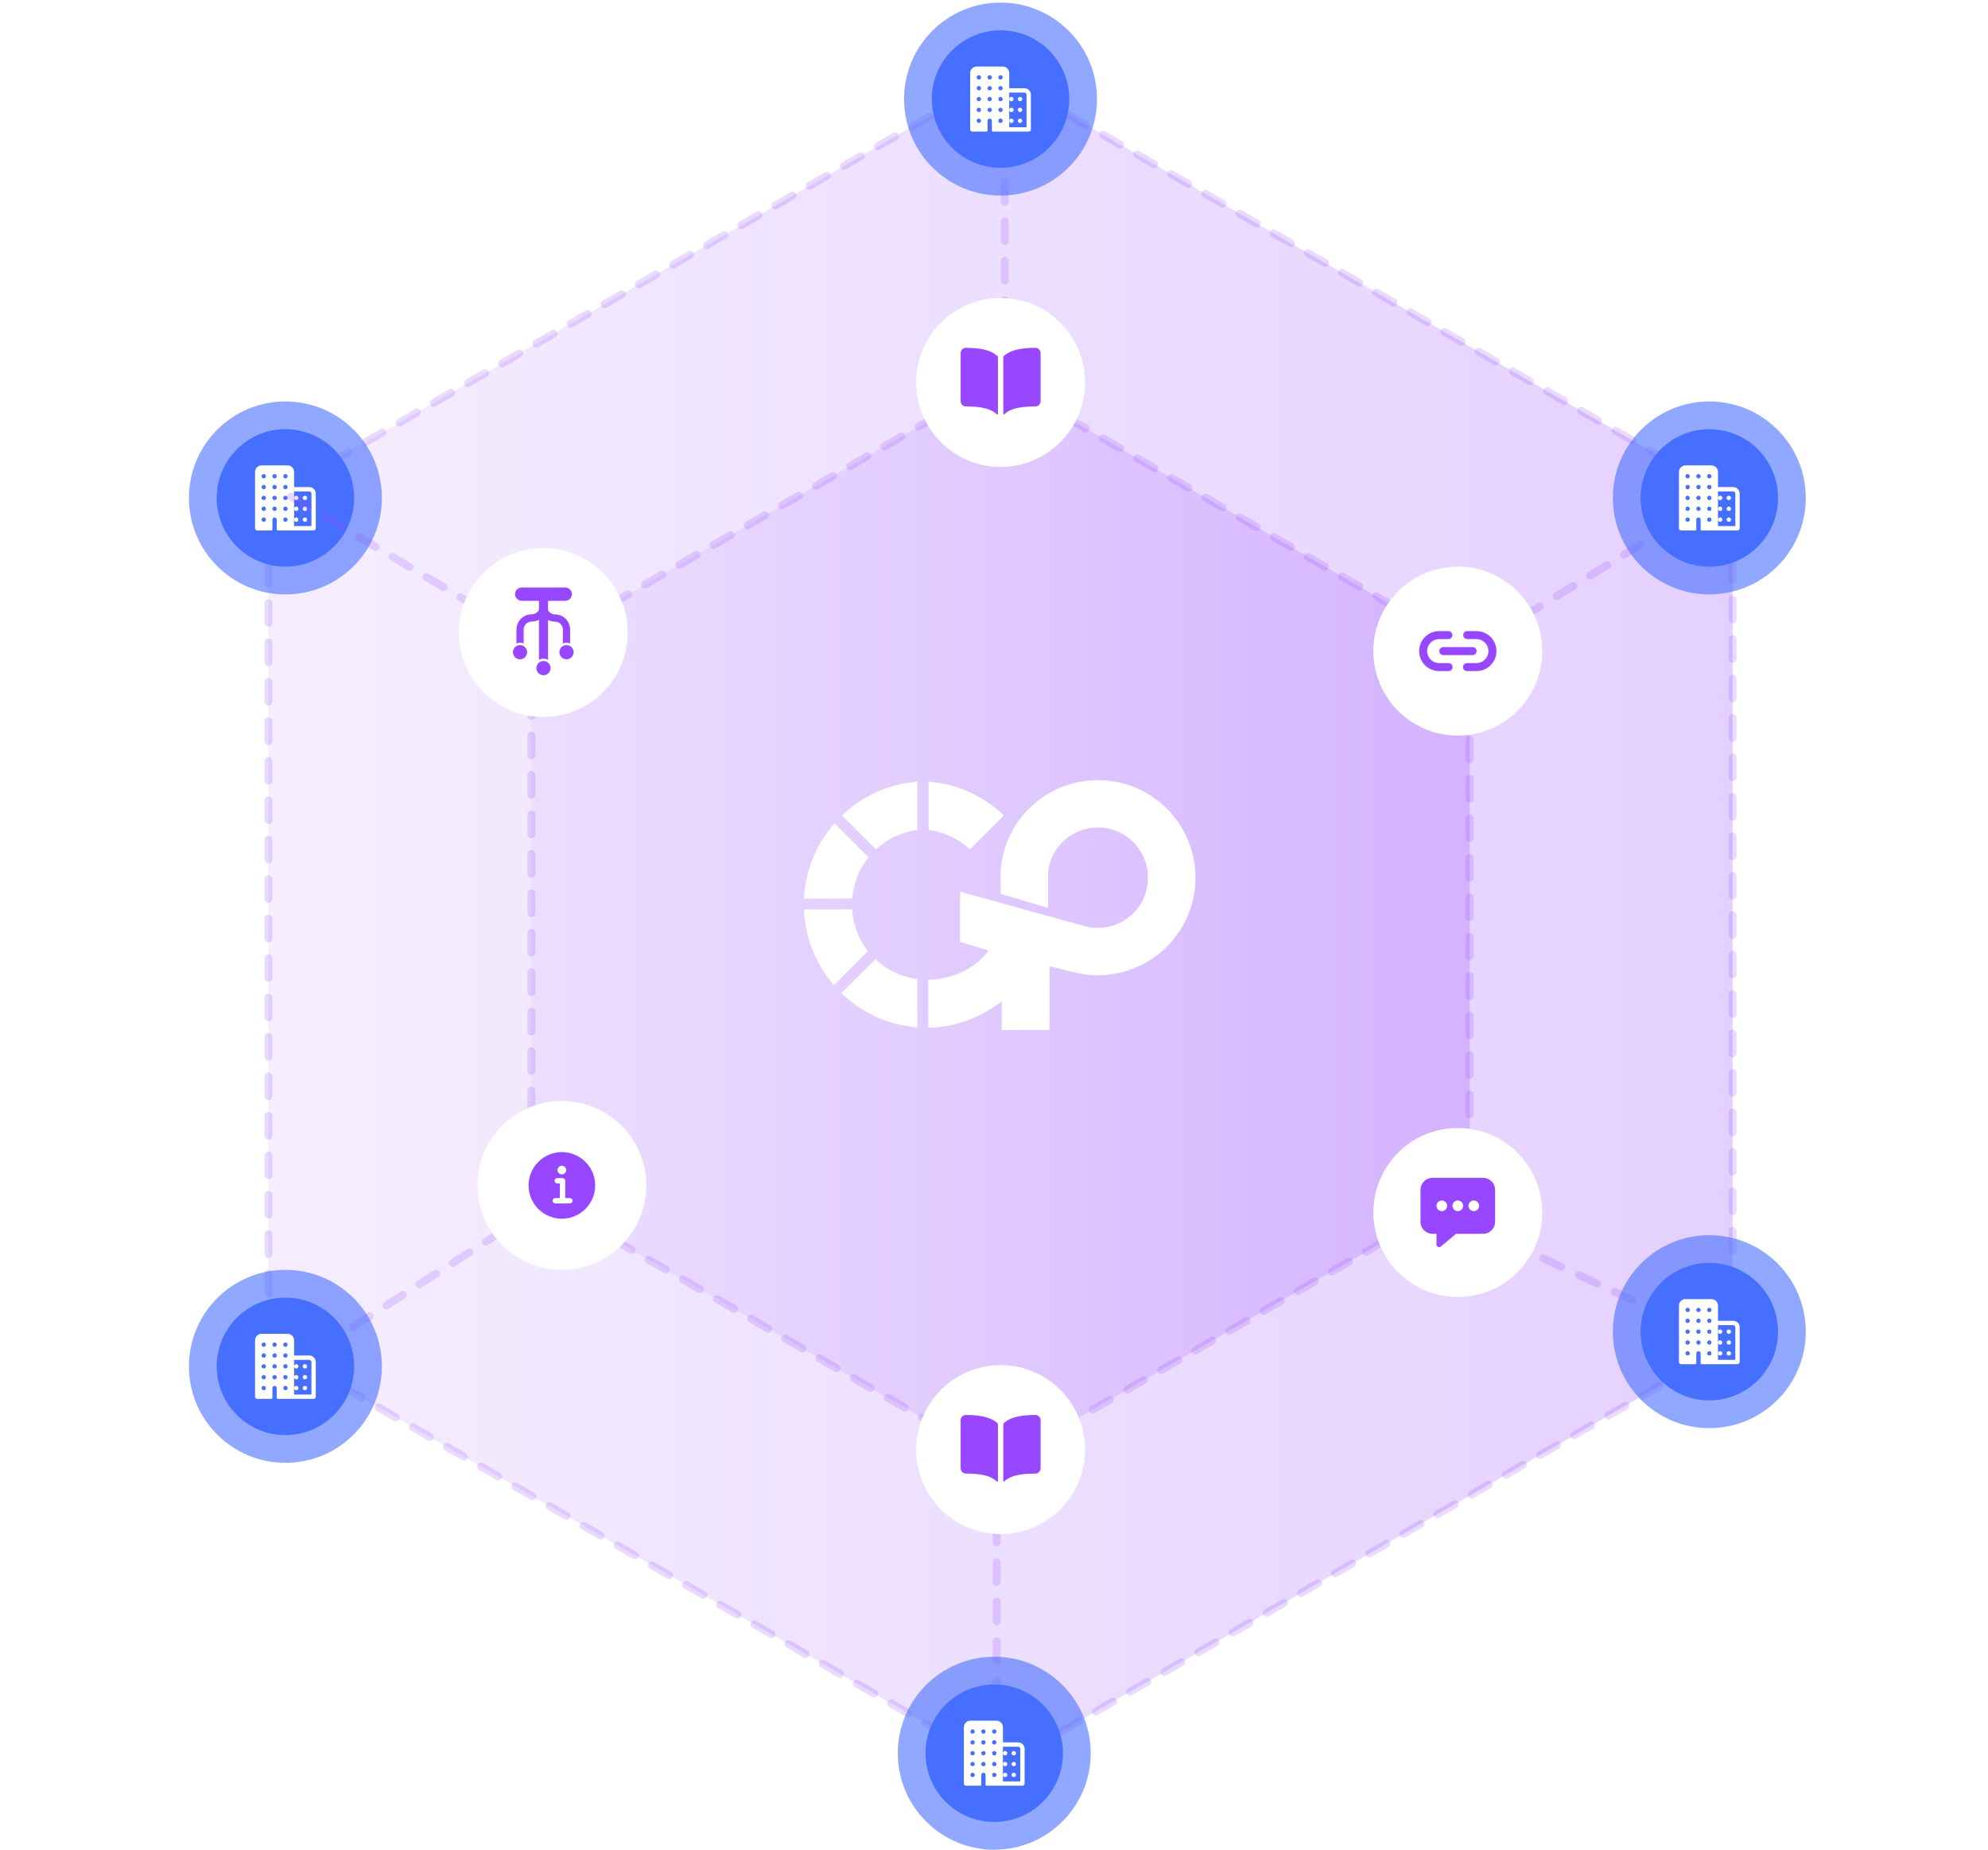 <svg width="504" height="469" viewBox="0 0 504 469" fill="none" xmlns="http://www.w3.org/2000/svg">
<path d="M253.657 19.146L439.258 126.303V340.616L253.657 447.773L68.056 340.616V126.303L253.657 19.146Z" fill="url(#paint0_linear_394_872)" fill-opacity="0.3" stroke="#9747FF" stroke-opacity="0.2" stroke-width="2" stroke-linecap="round" stroke-dasharray="5 5"/>
<path d="M253.657 96.126L372.592 164.792V302.126L253.657 370.793L134.722 302.126V164.792L253.657 96.126Z" fill="url(#paint1_linear_394_872)" fill-opacity="0.3" stroke="#9747FF" stroke-opacity="0.2" stroke-width="2" stroke-linecap="round" stroke-dasharray="5 5"/>
<path d="M220.061 241.055C217.674 238.031 216.265 234.351 216.02 230.506H203.825C204.094 237.584 206.77 244.358 211.41 249.71L220.061 241.055Z" fill="white"/>
<path d="M222.077 215.292C224.975 212.598 228.643 210.877 232.568 210.371V198.121C225.403 198.683 218.653 201.705 213.462 206.674L222.077 215.292Z" fill="white"/>
<path d="M245.901 215.292C243.004 212.597 239.337 210.877 235.413 210.371V198.121C242.578 198.683 249.328 201.705 254.518 206.674L245.901 215.292Z" fill="white"/>
<path d="M216.041 227.739C216.343 223.926 217.789 220.294 220.19 217.316L211.548 208.677C206.887 213.972 204.164 220.693 203.825 227.739H216.041Z" fill="white"/>
<path d="M232.566 248.172C228.571 247.653 224.845 245.879 221.925 243.104L213.313 251.715C218.522 256.77 225.333 259.846 232.569 260.413L232.566 248.172Z" fill="white"/>
<path d="M302.457 216.974L302.429 216.842C302.401 216.734 302.377 216.624 302.349 216.516C302.321 216.408 302.297 216.301 302.266 216.209C302.266 216.162 302.244 216.119 302.232 216.076C301.536 213.469 300.417 210.993 298.92 208.747C298.834 208.618 298.747 208.495 298.661 208.369L298.532 208.181L298.434 208.046C296.636 205.533 294.38 203.381 291.784 201.704L291.631 201.603L291.418 201.474C291.302 201.4 291.185 201.326 291.065 201.255C288.012 199.421 284.598 198.271 281.057 197.885H280.974L280.642 197.854L280.288 197.811H280.168C278.129 197.659 276.08 197.762 274.066 198.118H273.98C273.839 198.146 273.697 198.171 273.556 198.201C273.48 198.214 273.403 198.229 273.325 198.247L273.058 198.303L272.67 198.392L272.559 198.417C269.281 199.203 266.199 200.655 263.505 202.682L263.253 202.873C263.081 203.005 262.911 203.141 262.742 203.276L262.333 203.62L262.25 203.688C260.795 204.93 259.49 206.338 258.363 207.883C258.295 207.975 258.227 208.068 258.163 208.163C258.049 208.32 257.938 208.471 257.831 208.64L257.498 209.144C257.465 209.199 257.428 209.255 257.394 209.313C257.234 209.565 257.086 209.824 256.929 210.085C255.021 213.388 253.906 217.088 253.673 220.896C253.673 221.009 253.709 226.567 253.709 226.567L265.704 230.113C265.704 230.113 265.704 220.96 265.704 220.886C265.924 219.148 266.497 217.474 267.389 215.966L267.42 215.91C267.488 215.796 267.562 215.686 267.632 215.575C267.703 215.464 267.718 215.437 267.765 215.369C267.811 215.301 267.848 215.252 267.888 215.191C267.968 215.077 268.048 214.96 268.134 214.849L268.152 214.822C268.825 213.928 269.613 213.126 270.496 212.438L270.736 212.247L270.816 212.192C271.316 211.825 271.844 211.497 272.393 211.208C272.961 210.905 273.551 210.647 274.159 210.436L274.205 210.42C274.38 210.362 274.558 210.304 274.734 210.251L274.866 210.214C275.014 210.171 275.174 210.134 275.315 210.097L275.533 210.045L275.899 209.968C276.001 209.947 276.105 209.931 276.207 209.913L276.49 209.867L276.884 209.818L277.099 209.793C277.25 209.793 277.406 209.768 277.56 209.759H277.723H278.221H278.369C278.523 209.759 278.677 209.759 278.83 209.759H279.027L279.359 209.784C279.467 209.784 279.578 209.784 279.685 209.811H279.768C281.556 210.017 283.28 210.597 284.828 211.515L284.883 211.546L285.191 211.749C285.264 211.795 285.338 211.841 285.409 211.891L285.563 211.998C286.671 212.767 287.651 213.706 288.466 214.782L288.518 214.846L288.663 215.052C288.74 215.163 288.82 215.271 288.897 215.384L288.946 215.458C289.05 215.618 289.152 215.781 289.253 215.944C289.364 216.132 289.472 216.319 289.561 216.513C289.65 216.707 289.761 216.901 289.85 217.097C289.936 217.285 290.019 217.473 290.096 217.66L290.124 217.734C290.188 217.897 290.253 218.066 290.311 218.232C290.33 218.281 290.345 218.334 290.364 218.383C290.41 218.524 290.456 218.666 290.496 218.804C290.52 218.884 290.542 218.967 290.567 219.047C290.591 219.127 290.625 219.269 290.653 219.383C290.68 219.496 290.708 219.607 290.733 219.721C290.757 219.835 290.766 219.884 290.785 219.964C290.813 220.108 290.837 220.271 290.862 220.404C290.862 220.453 290.88 220.505 290.886 220.557C290.914 220.733 290.936 220.911 290.954 221.089V221.163C290.976 221.369 290.991 221.572 291 221.778C291 221.994 291.019 222.212 291.019 222.43C291.019 222.846 290.997 223.258 290.957 223.661C290.957 223.688 290.957 223.713 290.957 223.741C290.957 223.879 290.923 224.017 290.905 224.156C290.905 224.233 290.883 224.313 290.871 224.393C290.859 224.473 290.871 224.457 290.856 224.491C290.653 225.826 290.239 227.12 289.632 228.326L289.545 228.498C289.506 228.572 289.459 228.646 289.419 228.72C289.379 228.794 289.293 228.944 289.226 229.055C289.226 229.073 289.204 229.089 289.195 229.104C288.252 230.642 286.994 231.963 285.504 232.979L285.443 233.022L285.163 233.201C285.068 233.259 284.978 233.321 284.883 233.376L284.711 233.475C284.579 233.551 284.446 233.628 284.308 233.702L284.077 233.819C283.917 233.902 283.754 233.979 283.591 234.053L283.382 234.148L283.096 234.268L282.872 234.354L282.589 234.459L282.33 234.548L281.977 234.659L281.592 234.766L281.358 234.825L281.029 234.902L280.814 234.948C279.996 235.108 279.165 235.19 278.332 235.191C277.074 235.192 275.823 235.005 274.62 234.637C274.619 234.645 274.619 234.654 274.62 234.662L265.276 232.075L243.409 226.007V238.758C244.621 239.1 250.391 240.862 250.64 240.957C247.22 245.549 241.478 248.237 235.336 248.339V260.505C242.33 260.441 248.776 257.774 253.952 253.832V261.09H266.076V244.882C266.076 244.882 271.88 246.389 271.969 246.364C272.627 246.539 273.294 246.69 273.974 246.81C274.159 246.844 274.343 246.872 274.528 246.899L274.835 246.948L275.143 246.992C275.337 247.016 275.53 247.041 275.724 247.059H275.826C278.309 247.314 280.817 247.189 283.262 246.687H283.308L283.816 246.579L284.071 246.518L284.462 246.423L285.135 246.238L285.258 246.201C285.483 246.137 285.707 246.069 285.929 245.995L285.993 245.977C287.905 245.35 289.733 244.493 291.437 243.424L291.538 243.359L291.846 243.166L292.12 242.984L292.194 242.935C295.145 240.946 297.629 238.339 299.473 235.295C299.547 235.178 299.615 235.062 299.686 234.942L299.812 234.723L299.898 234.566C301.427 231.87 302.431 228.908 302.856 225.838C302.856 225.783 302.872 225.727 302.878 225.672L302.906 225.447C302.924 225.297 302.942 225.14 302.958 224.992C303.232 222.31 303.062 219.601 302.457 216.974Z" fill="white"/>
<circle cx="72.36" cy="126.209" r="17.421" fill="#466FFF"/>
<circle cx="72.36" cy="126.209" r="24.456" fill="#466FFF" fill-opacity="0.6"/>
<g clip-path="url(#clip0_394_872)">
<path d="M78.409 123.46H74.56V119.611C74.56 119.173 74.386 118.753 74.076 118.444C73.767 118.135 73.348 117.961 72.91 117.961H66.312C65.874 117.961 65.455 118.135 65.145 118.444C64.836 118.753 64.662 119.173 64.662 119.611V133.907C64.662 134.053 64.72 134.192 64.823 134.296C64.926 134.399 65.066 134.457 65.212 134.457H68.786C68.859 134.457 68.929 134.428 68.981 134.376C69.032 134.325 69.061 134.255 69.061 134.182V131.723C69.061 131.427 69.289 131.173 69.585 131.158C69.659 131.155 69.733 131.166 69.803 131.192C69.873 131.218 69.936 131.258 69.99 131.309C70.044 131.361 70.087 131.422 70.116 131.491C70.146 131.559 70.161 131.633 70.161 131.707V134.182C70.161 134.255 70.19 134.325 70.241 134.376C70.293 134.428 70.363 134.457 70.436 134.457H79.508C79.654 134.457 79.794 134.399 79.897 134.296C80 134.192 80.058 134.053 80.058 133.907V125.109C80.058 124.672 79.884 124.252 79.575 123.943C79.266 123.633 78.846 123.46 78.409 123.46ZM66.933 132.253C66.819 132.268 66.704 132.247 66.602 132.192C66.501 132.138 66.419 132.054 66.369 131.951C66.318 131.847 66.301 131.731 66.319 131.618C66.338 131.505 66.392 131.4 66.473 131.319C66.554 131.238 66.659 131.184 66.772 131.165C66.885 131.146 67.002 131.164 67.105 131.214C67.208 131.265 67.292 131.347 67.347 131.448C67.401 131.549 67.422 131.665 67.407 131.779C67.391 131.899 67.336 132.011 67.251 132.096C67.165 132.182 67.053 132.237 66.933 132.253ZM66.933 129.503C66.819 129.518 66.704 129.497 66.602 129.443C66.501 129.389 66.419 129.304 66.369 129.201C66.318 129.098 66.301 128.982 66.319 128.869C66.338 128.755 66.392 128.651 66.473 128.569C66.554 128.488 66.659 128.434 66.772 128.416C66.885 128.397 67.002 128.414 67.105 128.465C67.208 128.516 67.292 128.597 67.347 128.699C67.401 128.8 67.422 128.916 67.407 129.03C67.391 129.15 67.336 129.261 67.251 129.347C67.165 129.433 67.053 129.488 66.933 129.503ZM66.933 126.754C66.819 126.769 66.704 126.748 66.602 126.694C66.501 126.64 66.419 126.555 66.369 126.452C66.318 126.349 66.301 126.233 66.319 126.119C66.338 126.006 66.392 125.901 66.473 125.82C66.554 125.739 66.659 125.685 66.772 125.666C66.885 125.648 67.002 125.665 67.105 125.716C67.208 125.766 67.292 125.848 67.347 125.949C67.401 126.051 67.422 126.166 67.407 126.28C67.391 126.4 67.336 126.512 67.251 126.598C67.165 126.683 67.053 126.738 66.933 126.754ZM66.933 124.005C66.819 124.02 66.704 123.999 66.602 123.944C66.501 123.89 66.419 123.806 66.369 123.703C66.318 123.6 66.301 123.483 66.319 123.37C66.338 123.257 66.392 123.152 66.473 123.071C66.554 122.99 66.659 122.936 66.772 122.917C66.885 122.898 67.002 122.916 67.105 122.966C67.208 123.017 67.292 123.099 67.347 123.2C67.401 123.301 67.422 123.417 67.407 123.531C67.391 123.651 67.336 123.763 67.251 123.848C67.165 123.934 67.053 123.989 66.933 124.005ZM66.933 121.256C66.819 121.271 66.704 121.249 66.602 121.195C66.501 121.141 66.419 121.056 66.369 120.953C66.318 120.85 66.301 120.734 66.319 120.621C66.338 120.507 66.392 120.403 66.473 120.322C66.554 120.24 66.659 120.187 66.772 120.168C66.885 120.149 67.002 120.166 67.105 120.217C67.208 120.268 67.292 120.35 67.347 120.451C67.401 120.552 67.422 120.668 67.407 120.782C67.391 120.902 67.336 121.014 67.251 121.099C67.165 121.185 67.053 121.24 66.933 121.256ZM69.682 129.503C69.569 129.518 69.453 129.497 69.352 129.443C69.25 129.389 69.169 129.304 69.118 129.201C69.067 129.098 69.05 128.982 69.069 128.869C69.087 128.755 69.141 128.651 69.222 128.569C69.303 128.488 69.408 128.434 69.521 128.416C69.635 128.397 69.751 128.414 69.854 128.465C69.957 128.516 70.042 128.597 70.096 128.699C70.15 128.8 70.171 128.916 70.156 129.03C70.141 129.15 70.086 129.261 70 129.347C69.914 129.433 69.803 129.488 69.682 129.503ZM69.682 126.754C69.569 126.769 69.453 126.748 69.352 126.694C69.25 126.64 69.169 126.555 69.118 126.452C69.067 126.349 69.05 126.233 69.069 126.119C69.087 126.006 69.141 125.901 69.222 125.82C69.303 125.739 69.408 125.685 69.521 125.666C69.635 125.648 69.751 125.665 69.854 125.716C69.957 125.766 70.042 125.848 70.096 125.949C70.15 126.051 70.171 126.166 70.156 126.28C70.141 126.4 70.086 126.512 70 126.598C69.914 126.683 69.803 126.738 69.682 126.754ZM69.682 124.005C69.569 124.02 69.453 123.999 69.352 123.944C69.25 123.89 69.169 123.806 69.118 123.703C69.067 123.6 69.05 123.483 69.069 123.37C69.087 123.257 69.141 123.152 69.222 123.071C69.303 122.99 69.408 122.936 69.521 122.917C69.635 122.898 69.751 122.916 69.854 122.966C69.957 123.017 70.042 123.099 70.096 123.2C70.15 123.301 70.171 123.417 70.156 123.531C70.141 123.651 70.086 123.763 70 123.848C69.914 123.934 69.803 123.989 69.682 124.005ZM69.682 121.256C69.569 121.271 69.453 121.249 69.352 121.195C69.25 121.141 69.169 121.056 69.118 120.953C69.067 120.85 69.05 120.734 69.069 120.621C69.087 120.507 69.141 120.403 69.222 120.322C69.303 120.24 69.408 120.187 69.521 120.168C69.635 120.149 69.751 120.166 69.854 120.217C69.957 120.268 70.042 120.35 70.096 120.451C70.15 120.552 70.171 120.668 70.156 120.782C70.141 120.902 70.086 121.014 70 121.099C69.914 121.185 69.803 121.24 69.682 121.256ZM72.432 132.253C72.318 132.268 72.202 132.247 72.101 132.192C72 132.138 71.918 132.054 71.867 131.951C71.816 131.847 71.799 131.731 71.818 131.618C71.837 131.505 71.89 131.4 71.972 131.319C72.053 131.238 72.157 131.184 72.271 131.165C72.384 131.146 72.5 131.164 72.603 131.214C72.706 131.265 72.791 131.347 72.845 131.448C72.899 131.549 72.921 131.665 72.906 131.779C72.89 131.899 72.835 132.011 72.749 132.096C72.663 132.182 72.552 132.237 72.432 132.253ZM72.432 129.503C72.318 129.518 72.202 129.497 72.101 129.443C72 129.389 71.918 129.304 71.867 129.201C71.816 129.098 71.799 128.982 71.818 128.869C71.837 128.755 71.89 128.651 71.972 128.569C72.053 128.488 72.157 128.434 72.271 128.416C72.384 128.397 72.5 128.414 72.603 128.465C72.706 128.516 72.791 128.597 72.845 128.699C72.899 128.8 72.921 128.916 72.906 129.03C72.89 129.15 72.835 129.261 72.749 129.347C72.663 129.433 72.552 129.488 72.432 129.503ZM72.432 126.754C72.318 126.769 72.202 126.748 72.101 126.694C72 126.64 71.918 126.555 71.867 126.452C71.816 126.349 71.799 126.233 71.818 126.119C71.837 126.006 71.89 125.901 71.972 125.82C72.053 125.739 72.157 125.685 72.271 125.666C72.384 125.648 72.5 125.665 72.603 125.716C72.706 125.766 72.791 125.848 72.845 125.949C72.899 126.051 72.921 126.166 72.906 126.28C72.89 126.4 72.835 126.512 72.749 126.598C72.663 126.683 72.552 126.738 72.432 126.754ZM72.432 124.005C72.318 124.02 72.202 123.999 72.101 123.944C72 123.89 71.918 123.806 71.867 123.703C71.816 123.6 71.799 123.483 71.818 123.37C71.837 123.257 71.89 123.152 71.972 123.071C72.053 122.99 72.157 122.936 72.271 122.917C72.384 122.898 72.5 122.916 72.603 122.966C72.706 123.017 72.791 123.099 72.845 123.2C72.899 123.301 72.921 123.417 72.906 123.531C72.89 123.651 72.835 123.763 72.749 123.848C72.663 123.934 72.552 123.989 72.432 124.005ZM72.432 121.256C72.318 121.271 72.202 121.249 72.101 121.195C72 121.141 71.918 121.056 71.867 120.953C71.816 120.85 71.799 120.734 71.818 120.621C71.837 120.507 71.89 120.403 71.972 120.322C72.053 120.24 72.157 120.187 72.271 120.168C72.384 120.149 72.5 120.166 72.603 120.217C72.706 120.268 72.791 120.35 72.845 120.451C72.899 120.552 72.921 120.668 72.906 120.782C72.89 120.902 72.835 121.014 72.749 121.099C72.663 121.185 72.552 121.24 72.432 121.256ZM78.821 133.357H74.56V124.559H78.409C78.555 124.559 78.694 124.617 78.797 124.72C78.901 124.823 78.959 124.963 78.959 125.109V133.219C78.959 133.256 78.944 133.291 78.918 133.317C78.892 133.342 78.858 133.357 78.821 133.357Z" fill="white"/>
<path d="M77.309 131.158C77.2 131.158 77.094 131.19 77.003 131.25C76.913 131.311 76.843 131.396 76.801 131.497C76.759 131.597 76.748 131.708 76.77 131.815C76.791 131.921 76.843 132.019 76.92 132.096C76.997 132.173 77.095 132.225 77.202 132.247C77.308 132.268 77.419 132.257 77.519 132.215C77.62 132.174 77.706 132.103 77.766 132.013C77.826 131.922 77.859 131.816 77.859 131.707C77.859 131.562 77.801 131.422 77.698 131.319C77.595 131.215 77.455 131.158 77.309 131.158Z" fill="white"/>
<path d="M77.309 128.408C77.2 128.408 77.094 128.44 77.003 128.501C76.913 128.561 76.843 128.647 76.801 128.748C76.759 128.848 76.748 128.959 76.77 129.065C76.791 129.172 76.843 129.27 76.92 129.347C76.997 129.424 77.095 129.476 77.202 129.497C77.308 129.519 77.419 129.508 77.519 129.466C77.62 129.424 77.706 129.354 77.766 129.264C77.826 129.173 77.859 129.067 77.859 128.958C77.859 128.812 77.801 128.672 77.698 128.569C77.595 128.466 77.455 128.408 77.309 128.408Z" fill="white"/>
<path d="M77.309 125.659C77.2 125.659 77.094 125.691 77.003 125.752C76.913 125.812 76.843 125.898 76.801 125.998C76.759 126.099 76.748 126.209 76.77 126.316C76.791 126.423 76.843 126.521 76.92 126.598C76.997 126.674 77.095 126.727 77.202 126.748C77.308 126.769 77.419 126.758 77.519 126.717C77.62 126.675 77.706 126.605 77.766 126.514C77.826 126.424 77.859 126.318 77.859 126.209C77.859 126.063 77.801 125.923 77.698 125.82C77.595 125.717 77.455 125.659 77.309 125.659Z" fill="white"/>
<path d="M75.109 131.158C75.001 131.158 74.894 131.19 74.804 131.25C74.714 131.311 74.643 131.396 74.602 131.497C74.56 131.597 74.549 131.708 74.57 131.815C74.591 131.921 74.644 132.019 74.721 132.096C74.798 132.173 74.896 132.225 75.002 132.247C75.109 132.268 75.219 132.257 75.32 132.215C75.42 132.174 75.506 132.103 75.567 132.013C75.627 131.922 75.659 131.816 75.659 131.707C75.659 131.562 75.601 131.422 75.498 131.319C75.395 131.215 75.255 131.158 75.109 131.158Z" fill="white"/>
<path d="M75.109 128.408C75.001 128.408 74.894 128.44 74.804 128.501C74.714 128.561 74.643 128.647 74.602 128.748C74.56 128.848 74.549 128.959 74.57 129.065C74.591 129.172 74.644 129.27 74.721 129.347C74.798 129.424 74.896 129.476 75.002 129.497C75.109 129.519 75.219 129.508 75.32 129.466C75.42 129.424 75.506 129.354 75.567 129.264C75.627 129.173 75.659 129.067 75.659 128.958C75.659 128.812 75.601 128.672 75.498 128.569C75.395 128.466 75.255 128.408 75.109 128.408Z" fill="white"/>
<path d="M75.109 125.659C75.001 125.659 74.894 125.691 74.804 125.752C74.714 125.812 74.643 125.898 74.602 125.998C74.56 126.099 74.549 126.209 74.57 126.316C74.591 126.423 74.644 126.521 74.721 126.598C74.798 126.674 74.896 126.727 75.002 126.748C75.109 126.769 75.219 126.758 75.32 126.717C75.42 126.675 75.506 126.605 75.567 126.514C75.627 126.424 75.659 126.318 75.659 126.209C75.659 126.063 75.601 125.923 75.498 125.82C75.395 125.717 75.255 125.659 75.109 125.659Z" fill="white"/>
</g>
<line x1="72.663" y1="347.085" x2="135.256" y2="307.025" stroke="#9747FF" stroke-opacity="0.2" stroke-width="2" stroke-linecap="round" stroke-dasharray="5 5"/>
<line x1="73.731" y1="125.859" x2="133.893" y2="161.546" stroke="#9747FF" stroke-opacity="0.2" stroke-width="2" stroke-linecap="round" stroke-dasharray="5 5"/>
<line x1="254.659" y1="26.108" x2="254.784" y2="93.491" stroke="#9747FF" stroke-opacity="0.2" stroke-width="2" stroke-linecap="round" stroke-dasharray="5 5"/>
<line x1="433.018" y1="127.584" x2="370.958" y2="165.647" stroke="#9747FF" stroke-opacity="0.2" stroke-width="2" stroke-linecap="round" stroke-dasharray="5 5"/>
<line x1="432.018" y1="338.017" x2="360.252" y2="304.51" stroke="#9747FF" stroke-opacity="0.2" stroke-width="2" stroke-linecap="round" stroke-dasharray="5 5"/>
<g filter="url(#filter0_d_394_872)">
<circle cx="369.583" cy="307.328" r="21.408" fill="white"/>
<path d="M376.002 298.544H363.164C362.357 298.545 361.585 298.866 361.015 299.436C360.444 300.006 360.124 300.779 360.123 301.585V309.694C360.124 310.5 360.444 311.273 361.015 311.843C361.585 312.413 362.357 312.733 363.164 312.734H364.177V315.437C364.177 315.566 364.214 315.691 364.283 315.8C364.352 315.908 364.45 315.995 364.566 316.049C364.683 316.104 364.812 316.124 364.94 316.107C365.067 316.091 365.187 316.038 365.286 315.956L369.15 312.734H376.002C376.808 312.733 377.581 312.413 378.151 311.843C378.721 311.273 379.042 310.5 379.043 309.694V301.585C379.042 300.779 378.721 300.006 378.151 299.436C377.581 298.866 376.808 298.545 376.002 298.544V298.544ZM365.529 306.991C365.261 306.991 365 306.911 364.778 306.763C364.556 306.615 364.382 306.403 364.28 306.157C364.178 305.91 364.151 305.638 364.203 305.376C364.255 305.114 364.384 304.873 364.573 304.684C364.762 304.495 365.003 304.366 365.265 304.314C365.527 304.262 365.799 304.289 366.046 304.391C366.293 304.493 366.504 304.666 366.652 304.889C366.801 305.111 366.88 305.372 366.88 305.639C366.88 305.998 366.738 306.341 366.484 306.595C366.231 306.848 365.887 306.991 365.529 306.991ZM369.583 306.991C369.316 306.991 369.054 306.911 368.832 306.763C368.61 306.615 368.437 306.403 368.334 306.157C368.232 305.91 368.205 305.638 368.257 305.376C368.31 305.114 368.438 304.873 368.627 304.684C368.816 304.495 369.057 304.366 369.319 304.314C369.581 304.262 369.853 304.289 370.1 304.391C370.347 304.493 370.558 304.666 370.706 304.889C370.855 305.111 370.934 305.372 370.934 305.639C370.934 305.998 370.792 306.341 370.538 306.595C370.285 306.848 369.941 306.991 369.583 306.991V306.991ZM373.637 306.991C373.37 306.991 373.109 306.911 372.886 306.763C372.664 306.615 372.491 306.403 372.389 306.157C372.286 305.91 372.259 305.638 372.312 305.376C372.364 305.114 372.492 304.873 372.681 304.684C372.87 304.495 373.111 304.366 373.373 304.314C373.636 304.262 373.907 304.289 374.154 304.391C374.401 304.493 374.612 304.666 374.761 304.889C374.909 305.111 374.988 305.372 374.988 305.639C374.988 305.998 374.846 306.341 374.593 306.595C374.339 306.848 373.995 306.991 373.637 306.991Z" fill="#9747FF"/>
</g>
<g filter="url(#filter1_d_394_872)">
<circle cx="369.583" cy="165.033" r="21.408" fill="white"/>
<path fill-rule="evenodd" clip-rule="evenodd" d="M364.853 161.993C364.046 161.993 363.273 162.313 362.703 162.884C362.133 163.454 361.812 164.227 361.812 165.034C361.812 165.84 362.133 166.613 362.703 167.184C363.273 167.754 364.046 168.074 364.853 168.074H367.246C367.806 168.074 368.259 168.528 368.259 169.088C368.259 169.648 367.806 170.101 367.246 170.101H364.853C363.509 170.101 362.22 169.567 361.269 168.617C360.319 167.667 359.785 166.378 359.785 165.034C359.785 163.69 360.319 162.401 361.269 161.45C362.22 160.5 363.509 159.966 364.853 159.966H367.193C367.753 159.966 368.207 160.42 368.207 160.979C368.207 161.539 367.753 161.993 367.193 161.993H364.853ZM370.959 160.979C370.959 160.42 371.413 159.966 371.973 159.966H374.313C375.657 159.966 376.946 160.5 377.896 161.45C378.847 162.401 379.381 163.69 379.381 165.034C379.381 166.378 378.847 167.667 377.896 168.617C376.946 169.567 375.657 170.101 374.313 170.101H371.92C371.36 170.101 370.906 169.648 370.906 169.088C370.906 168.528 371.36 168.074 371.92 168.074H374.313C375.119 168.074 375.893 167.754 376.463 167.184C377.033 166.613 377.353 165.84 377.353 165.034C377.353 164.227 377.033 163.454 376.463 162.884C375.893 162.313 375.119 161.993 374.313 161.993H371.973C371.413 161.993 370.959 161.539 370.959 160.979ZM364.898 165.034C364.898 164.474 365.352 164.02 365.912 164.02H373.338C373.898 164.02 374.352 164.474 374.352 165.034C374.352 165.593 373.898 166.047 373.338 166.047H365.912C365.352 166.047 364.898 165.593 364.898 165.034Z" fill="#9747FF"/>
</g>
<g filter="url(#filter2_d_394_872)">
<circle cx="253.677" cy="96.949" r="21.408" fill="white"/>
<path d="M251.407 89.263C249.881 88.534 247.748 88.177 244.893 88.165C244.624 88.161 244.36 88.24 244.136 88.39C243.953 88.514 243.803 88.681 243.699 88.877C243.595 89.072 243.541 89.29 243.542 89.512V101.594C243.542 102.411 244.123 103.027 244.893 103.027C247.895 103.027 250.905 103.308 252.708 105.012C252.733 105.036 252.764 105.051 252.798 105.057C252.831 105.063 252.866 105.059 252.897 105.046C252.928 105.032 252.955 105.01 252.973 104.981C252.992 104.953 253.002 104.919 253.002 104.885V90.649C253.002 90.553 252.981 90.458 252.941 90.37C252.902 90.283 252.843 90.205 252.771 90.142C252.358 89.789 251.899 89.493 251.407 89.263Z" fill="#9747FF"/>
<path d="M263.218 88.388C262.995 88.239 262.731 88.161 262.461 88.165C259.606 88.177 257.473 88.532 255.948 89.263C255.455 89.493 254.997 89.788 254.583 90.14C254.511 90.204 254.453 90.281 254.413 90.369C254.374 90.456 254.353 90.551 254.353 90.647V104.885C254.353 104.917 254.363 104.949 254.381 104.977C254.399 105.004 254.424 105.025 254.455 105.038C254.485 105.05 254.518 105.054 254.55 105.048C254.582 105.042 254.612 105.026 254.635 105.003C255.719 103.926 257.622 103.026 262.463 103.026C262.822 103.026 263.165 102.884 263.419 102.631C263.672 102.377 263.815 102.033 263.815 101.675V89.512C263.815 89.29 263.761 89.072 263.657 88.876C263.553 88.68 263.402 88.513 263.218 88.388Z" fill="#9747FF"/>
</g>
<g filter="url(#filter3_d_394_872)">
<circle cx="137.731" cy="160.332" r="21.408" fill="white"/>
<path d="M130.581 150.598C130.581 149.667 131.336 148.913 132.266 148.913H143.31C144.241 148.913 144.995 149.667 144.995 150.598C144.995 151.529 144.241 152.283 143.31 152.283H132.266C131.336 152.283 130.581 151.529 130.581 150.598Z" fill="#9747FF"/>
<path d="M137.788 149.388C138.424 149.388 138.94 149.904 138.94 150.54L138.94 167.539C138.94 168.175 138.424 168.69 137.788 168.69C137.152 168.69 136.637 168.175 136.637 167.539L136.637 150.54C136.637 149.904 137.152 149.388 137.788 149.388Z" fill="#9747FF"/>
<path fill-rule="evenodd" clip-rule="evenodd" d="M136.871 153.65V151.248H138.705V153.65C138.705 155.798 136.963 157.539 134.815 157.539C133.679 157.539 132.759 158.46 132.759 159.596V165.313H130.925V159.596C130.925 157.447 132.667 155.706 134.815 155.706C135.951 155.706 136.871 154.785 136.871 153.65Z" fill="#9747FF"/>
<path fill-rule="evenodd" clip-rule="evenodd" d="M138.705 153.739V151.384H136.871V153.739C136.871 155.856 138.587 157.572 140.704 157.572C141.808 157.572 142.703 158.467 142.703 159.571V165.178H144.537V159.571C144.537 157.454 142.821 155.738 140.704 155.738C139.6 155.738 138.705 154.843 138.705 153.739Z" fill="#9747FF"/>
<circle cx="131.842" cy="165.313" r="2.101" fill="#9747FF" stroke="white" stroke-width="0.6"/>
<circle cx="143.62" cy="165.313" r="2.101" fill="#9747FF" stroke="white" stroke-width="0.6"/>
<circle cx="137.788" cy="169.35" r="2.101" fill="#9747FF" stroke="white" stroke-width="0.6"/>
</g>
<path d="M252.696 441.007L252.696 364.406" stroke="#9747FF" stroke-opacity="0.2" stroke-width="2" stroke-linecap="round" stroke-dasharray="5 5"/>
<circle cx="72.36" cy="346.333" r="17.421" fill="#466FFF"/>
<circle cx="72.36" cy="346.332" r="24.456" fill="#466FFF" fill-opacity="0.6"/>
<path d="M78.409 343.583H74.56V339.734C74.56 339.297 74.386 338.877 74.076 338.568C73.767 338.258 73.348 338.084 72.91 338.084H66.312C65.874 338.084 65.455 338.258 65.145 338.568C64.836 338.877 64.662 339.297 64.662 339.734V354.03C64.662 354.176 64.72 354.316 64.823 354.419C64.926 354.522 65.066 354.58 65.212 354.58H68.786C68.859 354.58 68.929 354.551 68.981 354.5C69.032 354.448 69.061 354.378 69.061 354.305V351.846C69.061 351.55 69.289 351.297 69.585 351.282C69.659 351.278 69.733 351.29 69.803 351.316C69.873 351.342 69.936 351.382 69.99 351.433C70.044 351.484 70.087 351.546 70.116 351.614C70.146 351.683 70.161 351.756 70.161 351.831V354.305C70.161 354.378 70.19 354.448 70.241 354.5C70.293 354.551 70.363 354.58 70.436 354.58H79.508C79.654 354.58 79.794 354.522 79.897 354.419C80 354.316 80.058 354.176 80.058 354.03V345.233C80.058 344.795 79.885 344.376 79.575 344.066C79.266 343.757 78.846 343.583 78.409 343.583ZM66.933 352.376C66.819 352.391 66.704 352.37 66.602 352.316C66.501 352.262 66.419 352.177 66.369 352.074C66.318 351.971 66.301 351.855 66.319 351.741C66.338 351.628 66.392 351.523 66.473 351.442C66.554 351.361 66.659 351.307 66.772 351.289C66.885 351.27 67.002 351.287 67.105 351.338C67.208 351.389 67.292 351.47 67.347 351.572C67.401 351.673 67.422 351.788 67.407 351.902C67.391 352.023 67.336 352.134 67.251 352.22C67.165 352.306 67.053 352.361 66.933 352.376ZM66.933 349.627C66.819 349.642 66.704 349.621 66.602 349.567C66.501 349.512 66.419 349.428 66.369 349.325C66.318 349.222 66.301 349.105 66.319 348.992C66.338 348.879 66.392 348.774 66.473 348.693C66.554 348.612 66.659 348.558 66.772 348.539C66.885 348.521 67.002 348.538 67.105 348.589C67.208 348.639 67.292 348.721 67.347 348.822C67.401 348.924 67.422 349.039 67.407 349.153C67.391 349.273 67.336 349.385 67.251 349.471C67.165 349.556 67.053 349.611 66.933 349.627ZM66.933 346.878C66.819 346.893 66.704 346.871 66.602 346.817C66.501 346.763 66.419 346.679 66.369 346.575C66.318 346.472 66.301 346.356 66.319 346.243C66.338 346.13 66.392 346.025 66.473 345.944C66.554 345.862 66.659 345.809 66.772 345.79C66.885 345.771 67.002 345.788 67.105 345.839C67.208 345.89 67.292 345.972 67.347 346.073C67.401 346.174 67.422 346.29 67.407 346.404C67.391 346.524 67.336 346.636 67.251 346.721C67.165 346.807 67.053 346.862 66.933 346.878ZM66.933 344.128C66.819 344.143 66.704 344.122 66.602 344.068C66.501 344.014 66.419 343.929 66.369 343.826C66.318 343.723 66.301 343.607 66.319 343.494C66.338 343.38 66.392 343.276 66.473 343.194C66.554 343.113 66.659 343.059 66.772 343.041C66.885 343.022 67.002 343.039 67.105 343.09C67.208 343.141 67.292 343.222 67.347 343.324C67.401 343.425 67.422 343.541 67.407 343.655C67.391 343.775 67.336 343.886 67.251 343.972C67.165 344.058 67.053 344.113 66.933 344.128ZM66.933 341.379C66.819 341.394 66.704 341.373 66.602 341.319C66.501 341.264 66.419 341.18 66.369 341.077C66.318 340.974 66.301 340.858 66.319 340.744C66.338 340.631 66.392 340.526 66.473 340.445C66.554 340.364 66.659 340.31 66.772 340.291C66.885 340.273 67.002 340.29 67.105 340.341C67.208 340.391 67.292 340.473 67.347 340.574C67.401 340.676 67.422 340.791 67.407 340.905C67.391 341.025 67.336 341.137 67.251 341.223C67.165 341.308 67.053 341.363 66.933 341.379ZM69.683 349.627C69.569 349.642 69.453 349.621 69.352 349.567C69.25 349.512 69.169 349.428 69.118 349.325C69.067 349.222 69.05 349.105 69.069 348.992C69.087 348.879 69.141 348.774 69.222 348.693C69.304 348.612 69.408 348.558 69.522 348.539C69.635 348.521 69.751 348.538 69.854 348.589C69.957 348.639 70.042 348.721 70.096 348.822C70.15 348.924 70.171 349.039 70.156 349.153C70.141 349.273 70.086 349.385 70 349.471C69.914 349.556 69.803 349.611 69.683 349.627ZM69.683 346.878C69.569 346.893 69.453 346.871 69.352 346.817C69.25 346.763 69.169 346.679 69.118 346.575C69.067 346.472 69.05 346.356 69.069 346.243C69.087 346.13 69.141 346.025 69.222 345.944C69.304 345.862 69.408 345.809 69.522 345.79C69.635 345.771 69.751 345.788 69.854 345.839C69.957 345.89 70.042 345.972 70.096 346.073C70.15 346.174 70.171 346.29 70.156 346.404C70.141 346.524 70.086 346.636 70 346.721C69.914 346.807 69.803 346.862 69.683 346.878ZM69.683 344.128C69.569 344.143 69.453 344.122 69.352 344.068C69.25 344.014 69.169 343.929 69.118 343.826C69.067 343.723 69.05 343.607 69.069 343.494C69.087 343.38 69.141 343.276 69.222 343.194C69.304 343.113 69.408 343.059 69.522 343.041C69.635 343.022 69.751 343.039 69.854 343.09C69.957 343.141 70.042 343.222 70.096 343.324C70.15 343.425 70.171 343.541 70.156 343.655C70.141 343.775 70.086 343.886 70 343.972C69.914 344.058 69.803 344.113 69.683 344.128ZM69.683 341.379C69.569 341.394 69.453 341.373 69.352 341.319C69.25 341.264 69.169 341.18 69.118 341.077C69.067 340.974 69.05 340.858 69.069 340.744C69.087 340.631 69.141 340.526 69.222 340.445C69.304 340.364 69.408 340.31 69.522 340.291C69.635 340.273 69.751 340.29 69.854 340.341C69.957 340.391 70.042 340.473 70.096 340.574C70.15 340.676 70.171 340.791 70.156 340.905C70.141 341.025 70.086 341.137 70 341.223C69.914 341.308 69.803 341.363 69.683 341.379ZM72.432 352.376C72.318 352.391 72.202 352.37 72.101 352.316C72 352.262 71.918 352.177 71.867 352.074C71.816 351.971 71.799 351.855 71.818 351.741C71.837 351.628 71.89 351.523 71.972 351.442C72.053 351.361 72.157 351.307 72.271 351.289C72.384 351.27 72.5 351.287 72.603 351.338C72.706 351.389 72.791 351.47 72.845 351.572C72.899 351.673 72.921 351.788 72.906 351.902C72.89 352.023 72.835 352.134 72.749 352.22C72.663 352.306 72.552 352.361 72.432 352.376ZM72.432 349.627C72.318 349.642 72.202 349.621 72.101 349.567C72 349.512 71.918 349.428 71.867 349.325C71.816 349.222 71.799 349.105 71.818 348.992C71.837 348.879 71.89 348.774 71.972 348.693C72.053 348.612 72.157 348.558 72.271 348.539C72.384 348.521 72.5 348.538 72.603 348.589C72.706 348.639 72.791 348.721 72.845 348.822C72.899 348.924 72.921 349.039 72.906 349.153C72.89 349.273 72.835 349.385 72.749 349.471C72.663 349.556 72.552 349.611 72.432 349.627ZM72.432 346.878C72.318 346.893 72.202 346.871 72.101 346.817C72 346.763 71.918 346.679 71.867 346.575C71.816 346.472 71.799 346.356 71.818 346.243C71.837 346.13 71.89 346.025 71.972 345.944C72.053 345.862 72.157 345.809 72.271 345.79C72.384 345.771 72.5 345.788 72.603 345.839C72.706 345.89 72.791 345.972 72.845 346.073C72.899 346.174 72.921 346.29 72.906 346.404C72.89 346.524 72.835 346.636 72.749 346.721C72.663 346.807 72.552 346.862 72.432 346.878ZM72.432 344.128C72.318 344.143 72.202 344.122 72.101 344.068C72 344.014 71.918 343.929 71.867 343.826C71.816 343.723 71.799 343.607 71.818 343.494C71.837 343.38 71.89 343.276 71.972 343.194C72.053 343.113 72.157 343.059 72.271 343.041C72.384 343.022 72.5 343.039 72.603 343.09C72.706 343.141 72.791 343.222 72.845 343.324C72.899 343.425 72.921 343.541 72.906 343.655C72.89 343.775 72.835 343.886 72.749 343.972C72.663 344.058 72.552 344.113 72.432 344.128ZM72.432 341.379C72.318 341.394 72.202 341.373 72.101 341.319C72 341.264 71.918 341.18 71.867 341.077C71.816 340.974 71.799 340.858 71.818 340.744C71.837 340.631 71.89 340.526 71.972 340.445C72.053 340.364 72.157 340.31 72.271 340.291C72.384 340.273 72.5 340.29 72.603 340.341C72.706 340.391 72.791 340.473 72.845 340.574C72.899 340.676 72.921 340.791 72.906 340.905C72.89 341.025 72.835 341.137 72.749 341.223C72.663 341.308 72.552 341.363 72.432 341.379ZM78.821 353.48H74.56V344.683H78.409C78.555 344.683 78.694 344.741 78.797 344.844C78.901 344.947 78.959 345.087 78.959 345.233V353.343C78.959 353.379 78.944 353.414 78.918 353.44C78.892 353.466 78.858 353.48 78.821 353.48Z" fill="white"/>
<path d="M77.309 351.281C77.2 351.281 77.094 351.313 77.004 351.374C76.913 351.434 76.843 351.52 76.801 351.62C76.759 351.721 76.749 351.832 76.77 351.938C76.791 352.045 76.843 352.143 76.92 352.22C76.997 352.297 77.095 352.349 77.202 352.37C77.308 352.391 77.419 352.381 77.519 352.339C77.62 352.297 77.706 352.227 77.766 352.136C77.827 352.046 77.859 351.94 77.859 351.831C77.859 351.685 77.801 351.545 77.698 351.442C77.595 351.339 77.455 351.281 77.309 351.281Z" fill="white"/>
<path d="M77.309 348.532C77.2 348.532 77.094 348.564 77.004 348.624C76.913 348.685 76.843 348.771 76.801 348.871C76.759 348.972 76.749 349.082 76.77 349.189C76.791 349.296 76.843 349.394 76.92 349.47C76.997 349.547 77.095 349.6 77.202 349.621C77.308 349.642 77.419 349.631 77.519 349.59C77.62 349.548 77.706 349.478 77.766 349.387C77.827 349.297 77.859 349.19 77.859 349.082C77.859 348.936 77.801 348.796 77.698 348.693C77.595 348.59 77.455 348.532 77.309 348.532Z" fill="white"/>
<path d="M77.309 345.782C77.2 345.782 77.094 345.815 77.004 345.875C76.913 345.936 76.843 346.021 76.801 346.122C76.759 346.222 76.749 346.333 76.77 346.44C76.791 346.546 76.843 346.644 76.92 346.721C76.997 346.798 77.095 346.85 77.202 346.872C77.308 346.893 77.419 346.882 77.519 346.84C77.62 346.799 77.706 346.728 77.766 346.638C77.827 346.547 77.859 346.441 77.859 346.332C77.859 346.186 77.801 346.047 77.698 345.944C77.595 345.84 77.455 345.782 77.309 345.782Z" fill="white"/>
<path d="M75.109 351.281C75.001 351.281 74.894 351.313 74.804 351.374C74.714 351.434 74.643 351.52 74.602 351.62C74.56 351.721 74.549 351.832 74.57 351.938C74.591 352.045 74.644 352.143 74.721 352.22C74.798 352.297 74.896 352.349 75.002 352.37C75.109 352.391 75.219 352.381 75.32 352.339C75.42 352.297 75.506 352.227 75.567 352.136C75.627 352.046 75.659 351.94 75.659 351.831C75.659 351.685 75.602 351.545 75.498 351.442C75.395 351.339 75.255 351.281 75.109 351.281Z" fill="white"/>
<path d="M75.109 348.532C75.001 348.532 74.894 348.564 74.804 348.624C74.714 348.685 74.643 348.771 74.602 348.871C74.56 348.972 74.549 349.082 74.57 349.189C74.591 349.296 74.644 349.394 74.721 349.47C74.798 349.547 74.896 349.6 75.002 349.621C75.109 349.642 75.219 349.631 75.32 349.59C75.42 349.548 75.506 349.478 75.567 349.387C75.627 349.297 75.659 349.19 75.659 349.082C75.659 348.936 75.602 348.796 75.498 348.693C75.395 348.59 75.255 348.532 75.109 348.532Z" fill="white"/>
<path d="M75.109 345.782C75.001 345.782 74.894 345.815 74.804 345.875C74.714 345.936 74.643 346.021 74.602 346.122C74.56 346.222 74.549 346.333 74.57 346.44C74.591 346.546 74.644 346.644 74.721 346.721C74.798 346.798 74.896 346.85 75.002 346.872C75.109 346.893 75.219 346.882 75.32 346.84C75.42 346.799 75.506 346.728 75.567 346.638C75.627 346.547 75.659 346.441 75.659 346.332C75.659 346.186 75.602 346.047 75.498 345.944C75.395 345.84 75.255 345.782 75.109 345.782Z" fill="white"/>
<g filter="url(#filter4_d_394_872)">
<circle cx="142.447" cy="300.468" r="21.408" fill="white"/>
<path d="M142.447 292.022C137.79 292.022 134.001 295.811 134.001 300.468C134.001 305.125 137.79 308.914 142.447 308.914C147.104 308.914 150.893 305.125 150.893 300.468C150.893 295.811 147.104 292.022 142.447 292.022ZM142.447 295.485C142.664 295.485 142.876 295.549 143.057 295.67C143.237 295.79 143.378 295.962 143.461 296.163C143.544 296.363 143.566 296.584 143.524 296.797C143.481 297.01 143.377 297.206 143.223 297.359C143.07 297.513 142.874 297.617 142.661 297.66C142.448 297.702 142.227 297.68 142.027 297.597C141.826 297.514 141.655 297.373 141.534 297.193C141.413 297.012 141.349 296.8 141.349 296.583C141.349 296.292 141.465 296.012 141.67 295.806C141.876 295.6 142.156 295.485 142.447 295.485V295.485ZM144.474 305.029H140.758C140.578 305.029 140.407 304.958 140.28 304.831C140.153 304.704 140.082 304.533 140.082 304.353C140.082 304.174 140.153 304.002 140.28 303.876C140.407 303.749 140.578 303.678 140.758 303.678H141.94V299.961H141.264C141.085 299.961 140.913 299.89 140.787 299.763C140.66 299.637 140.589 299.465 140.589 299.286C140.589 299.106 140.66 298.934 140.787 298.808C140.913 298.681 141.085 298.61 141.264 298.61H142.616C142.795 298.61 142.967 298.681 143.094 298.808C143.22 298.934 143.292 299.106 143.292 299.286V303.678H144.474C144.653 303.678 144.825 303.749 144.952 303.876C145.079 304.002 145.15 304.174 145.15 304.353C145.15 304.533 145.079 304.704 144.952 304.831C144.825 304.958 144.653 305.029 144.474 305.029Z" fill="#9747FF"/>
</g>
<circle cx="252.065" cy="444.39" r="17.421" fill="#466FFF"/>
<circle cx="252.065" cy="444.39" r="24.456" fill="#466FFF" fill-opacity="0.6"/>
<path d="M258.113 441.641H254.264V437.792C254.264 437.354 254.091 436.935 253.781 436.625C253.472 436.316 253.052 436.142 252.615 436.142H246.016C245.579 436.142 245.159 436.316 244.85 436.625C244.541 436.935 244.367 437.354 244.367 437.792V452.088C244.367 452.234 244.425 452.374 244.528 452.477C244.631 452.58 244.771 452.638 244.917 452.638H248.491C248.564 452.638 248.634 452.609 248.685 452.557C248.737 452.506 248.766 452.436 248.766 452.363V449.904C248.766 449.608 248.993 449.354 249.289 449.339C249.363 449.336 249.438 449.347 249.508 449.373C249.577 449.399 249.641 449.439 249.695 449.49C249.749 449.542 249.792 449.604 249.821 449.672C249.85 449.74 249.865 449.814 249.865 449.889V452.363C249.865 452.436 249.894 452.506 249.946 452.557C249.998 452.609 250.067 452.638 250.14 452.638H259.213C259.359 452.638 259.499 452.58 259.602 452.477C259.705 452.374 259.763 452.234 259.763 452.088V443.29C259.763 442.853 259.589 442.433 259.28 442.124C258.97 441.814 258.551 441.641 258.113 441.641ZM246.638 450.434C246.524 450.449 246.408 450.428 246.307 450.373C246.206 450.319 246.124 450.235 246.073 450.132C246.022 450.029 246.005 449.912 246.024 449.799C246.043 449.686 246.096 449.581 246.178 449.5C246.259 449.419 246.363 449.365 246.477 449.346C246.59 449.327 246.706 449.345 246.809 449.395C246.912 449.446 246.997 449.528 247.051 449.629C247.105 449.73 247.127 449.846 247.112 449.96C247.096 450.08 247.041 450.192 246.955 450.277C246.87 450.363 246.758 450.418 246.638 450.434ZM246.638 447.685C246.524 447.7 246.408 447.678 246.307 447.624C246.206 447.57 246.124 447.485 246.073 447.382C246.022 447.279 246.005 447.163 246.024 447.05C246.043 446.936 246.096 446.832 246.178 446.751C246.259 446.669 246.363 446.616 246.477 446.597C246.59 446.578 246.706 446.595 246.809 446.646C246.912 446.697 246.997 446.779 247.051 446.88C247.105 446.981 247.127 447.097 247.112 447.211C247.096 447.331 247.041 447.443 246.955 447.528C246.87 447.614 246.758 447.669 246.638 447.685ZM246.638 444.935C246.524 444.95 246.408 444.929 246.307 444.875C246.206 444.821 246.124 444.736 246.073 444.633C246.022 444.53 246.005 444.414 246.024 444.3C246.043 444.187 246.096 444.083 246.178 444.001C246.259 443.92 246.363 443.866 246.477 443.848C246.59 443.829 246.706 443.846 246.809 443.897C246.912 443.948 246.997 444.029 247.051 444.131C247.105 444.232 247.127 444.348 247.112 444.461C247.096 444.582 247.041 444.693 246.955 444.779C246.87 444.865 246.758 444.92 246.638 444.935ZM246.638 442.186C246.524 442.201 246.408 442.18 246.307 442.126C246.206 442.071 246.124 441.987 246.073 441.884C246.022 441.781 246.005 441.664 246.024 441.551C246.043 441.438 246.096 441.333 246.178 441.252C246.259 441.171 246.363 441.117 246.477 441.098C246.59 441.08 246.706 441.097 246.809 441.148C246.912 441.198 246.997 441.28 247.051 441.381C247.105 441.483 247.127 441.598 247.112 441.712C247.096 441.832 247.041 441.944 246.955 442.03C246.87 442.115 246.758 442.17 246.638 442.186ZM246.638 439.437C246.524 439.452 246.408 439.431 246.307 439.376C246.206 439.322 246.124 439.238 246.073 439.135C246.022 439.032 246.005 438.915 246.024 438.802C246.043 438.689 246.096 438.584 246.178 438.503C246.259 438.422 246.363 438.368 246.477 438.349C246.59 438.33 246.706 438.348 246.809 438.398C246.912 438.449 246.997 438.531 247.051 438.632C247.105 438.733 247.127 438.849 247.112 438.963C247.096 439.083 247.041 439.195 246.955 439.28C246.87 439.366 246.758 439.421 246.638 439.437ZM249.387 447.685C249.273 447.7 249.158 447.678 249.056 447.624C248.955 447.57 248.873 447.485 248.823 447.382C248.772 447.279 248.755 447.163 248.773 447.05C248.792 446.936 248.846 446.832 248.927 446.751C249.008 446.669 249.113 446.616 249.226 446.597C249.339 446.578 249.456 446.595 249.559 446.646C249.662 446.697 249.746 446.779 249.801 446.88C249.855 446.981 249.876 447.097 249.861 447.211C249.845 447.331 249.79 447.443 249.705 447.528C249.619 447.614 249.507 447.669 249.387 447.685ZM249.387 444.935C249.273 444.95 249.158 444.929 249.056 444.875C248.955 444.821 248.873 444.736 248.823 444.633C248.772 444.53 248.755 444.414 248.773 444.3C248.792 444.187 248.846 444.083 248.927 444.001C249.008 443.92 249.113 443.866 249.226 443.848C249.339 443.829 249.456 443.846 249.559 443.897C249.662 443.948 249.746 444.029 249.801 444.131C249.855 444.232 249.876 444.348 249.861 444.461C249.845 444.582 249.79 444.693 249.705 444.779C249.619 444.865 249.507 444.92 249.387 444.935ZM249.387 442.186C249.273 442.201 249.158 442.18 249.056 442.126C248.955 442.071 248.873 441.987 248.823 441.884C248.772 441.781 248.755 441.664 248.773 441.551C248.792 441.438 248.846 441.333 248.927 441.252C249.008 441.171 249.113 441.117 249.226 441.098C249.339 441.08 249.456 441.097 249.559 441.148C249.662 441.198 249.746 441.28 249.801 441.381C249.855 441.483 249.876 441.598 249.861 441.712C249.845 441.832 249.79 441.944 249.705 442.03C249.619 442.115 249.507 442.17 249.387 442.186ZM249.387 439.437C249.273 439.452 249.158 439.431 249.056 439.376C248.955 439.322 248.873 439.238 248.823 439.135C248.772 439.032 248.755 438.915 248.773 438.802C248.792 438.689 248.846 438.584 248.927 438.503C249.008 438.422 249.113 438.368 249.226 438.349C249.339 438.33 249.456 438.348 249.559 438.398C249.662 438.449 249.746 438.531 249.801 438.632C249.855 438.733 249.876 438.849 249.861 438.963C249.845 439.083 249.79 439.195 249.705 439.28C249.619 439.366 249.507 439.421 249.387 439.437ZM252.136 450.434C252.022 450.449 251.907 450.428 251.806 450.373C251.704 450.319 251.623 450.235 251.572 450.132C251.521 450.029 251.504 449.912 251.523 449.799C251.541 449.686 251.595 449.581 251.676 449.5C251.757 449.419 251.862 449.365 251.975 449.346C252.089 449.327 252.205 449.345 252.308 449.395C252.411 449.446 252.496 449.528 252.55 449.629C252.604 449.73 252.625 449.846 252.61 449.96C252.595 450.08 252.54 450.192 252.454 450.277C252.368 450.363 252.257 450.418 252.136 450.434ZM252.136 447.685C252.022 447.7 251.907 447.678 251.806 447.624C251.704 447.57 251.623 447.485 251.572 447.382C251.521 447.279 251.504 447.163 251.523 447.05C251.541 446.936 251.595 446.832 251.676 446.751C251.757 446.669 251.862 446.616 251.975 446.597C252.089 446.578 252.205 446.595 252.308 446.646C252.411 446.697 252.496 446.779 252.55 446.88C252.604 446.981 252.625 447.097 252.61 447.211C252.595 447.331 252.54 447.443 252.454 447.528C252.368 447.614 252.257 447.669 252.136 447.685ZM252.136 444.935C252.022 444.95 251.907 444.929 251.806 444.875C251.704 444.821 251.623 444.736 251.572 444.633C251.521 444.53 251.504 444.414 251.523 444.3C251.541 444.187 251.595 444.083 251.676 444.001C251.757 443.92 251.862 443.866 251.975 443.848C252.089 443.829 252.205 443.846 252.308 443.897C252.411 443.948 252.496 444.029 252.55 444.131C252.604 444.232 252.625 444.348 252.61 444.461C252.595 444.582 252.54 444.693 252.454 444.779C252.368 444.865 252.257 444.92 252.136 444.935ZM252.136 442.186C252.022 442.201 251.907 442.18 251.806 442.126C251.704 442.071 251.623 441.987 251.572 441.884C251.521 441.781 251.504 441.664 251.523 441.551C251.541 441.438 251.595 441.333 251.676 441.252C251.757 441.171 251.862 441.117 251.975 441.098C252.089 441.08 252.205 441.097 252.308 441.148C252.411 441.198 252.496 441.28 252.55 441.381C252.604 441.483 252.625 441.598 252.61 441.712C252.595 441.832 252.54 441.944 252.454 442.03C252.368 442.115 252.257 442.17 252.136 442.186ZM252.136 439.437C252.022 439.452 251.907 439.431 251.806 439.376C251.704 439.322 251.623 439.238 251.572 439.135C251.521 439.032 251.504 438.915 251.523 438.802C251.541 438.689 251.595 438.584 251.676 438.503C251.757 438.422 251.862 438.368 251.975 438.349C252.089 438.33 252.205 438.348 252.308 438.398C252.411 438.449 252.496 438.531 252.55 438.632C252.604 438.733 252.625 438.849 252.61 438.963C252.595 439.083 252.54 439.195 252.454 439.28C252.368 439.366 252.257 439.421 252.136 439.437ZM258.526 451.538H254.264V442.74H258.113C258.259 442.74 258.399 442.798 258.502 442.901C258.605 443.005 258.663 443.144 258.663 443.29V451.401C258.663 451.437 258.649 451.472 258.623 451.498C258.597 451.524 258.562 451.538 258.526 451.538Z" fill="white"/>
<path d="M257.014 449.339C256.905 449.339 256.799 449.371 256.708 449.431C256.618 449.492 256.547 449.578 256.506 449.678C256.464 449.779 256.453 449.889 256.474 449.996C256.496 450.102 256.548 450.2 256.625 450.277C256.702 450.354 256.8 450.407 256.906 450.428C257.013 450.449 257.124 450.438 257.224 450.397C257.324 450.355 257.41 450.284 257.471 450.194C257.531 450.104 257.563 449.997 257.563 449.889C257.563 449.743 257.506 449.603 257.402 449.5C257.299 449.397 257.159 449.339 257.014 449.339Z" fill="white"/>
<path d="M257.014 446.589C256.905 446.589 256.799 446.622 256.708 446.682C256.618 446.742 256.547 446.828 256.506 446.929C256.464 447.029 256.453 447.14 256.474 447.246C256.496 447.353 256.548 447.451 256.625 447.528C256.702 447.605 256.8 447.657 256.906 447.679C257.013 447.7 257.124 447.689 257.224 447.647C257.324 447.606 257.41 447.535 257.471 447.445C257.531 447.354 257.563 447.248 257.563 447.139C257.563 446.993 257.506 446.854 257.402 446.75C257.299 446.647 257.159 446.589 257.014 446.589Z" fill="white"/>
<path d="M257.014 443.84C256.905 443.84 256.799 443.872 256.708 443.933C256.618 443.993 256.547 444.079 256.506 444.18C256.464 444.28 256.453 444.391 256.474 444.497C256.496 444.604 256.548 444.702 256.625 444.779C256.702 444.856 256.8 444.908 256.906 444.929C257.013 444.95 257.124 444.94 257.224 444.898C257.324 444.856 257.41 444.786 257.471 444.695C257.531 444.605 257.563 444.499 257.563 444.39C257.563 444.244 257.506 444.104 257.402 444.001C257.299 443.898 257.159 443.84 257.014 443.84Z" fill="white"/>
<path d="M254.814 449.339C254.705 449.339 254.599 449.371 254.509 449.431C254.418 449.492 254.348 449.578 254.306 449.678C254.265 449.779 254.254 449.889 254.275 449.996C254.296 450.102 254.348 450.2 254.425 450.277C254.502 450.354 254.6 450.407 254.707 450.428C254.814 450.449 254.924 450.438 255.025 450.397C255.125 450.355 255.211 450.284 255.271 450.194C255.332 450.104 255.364 449.997 255.364 449.889C255.364 449.743 255.306 449.603 255.203 449.5C255.1 449.397 254.96 449.339 254.814 449.339Z" fill="white"/>
<path d="M254.814 446.589C254.705 446.589 254.599 446.622 254.509 446.682C254.418 446.742 254.348 446.828 254.306 446.929C254.265 447.029 254.254 447.14 254.275 447.246C254.296 447.353 254.348 447.451 254.425 447.528C254.502 447.605 254.6 447.657 254.707 447.679C254.814 447.7 254.924 447.689 255.025 447.647C255.125 447.606 255.211 447.535 255.271 447.445C255.332 447.354 255.364 447.248 255.364 447.139C255.364 446.993 255.306 446.854 255.203 446.75C255.1 446.647 254.96 446.589 254.814 446.589Z" fill="white"/>
<path d="M254.814 443.84C254.705 443.84 254.599 443.872 254.509 443.933C254.418 443.993 254.348 444.079 254.306 444.18C254.265 444.28 254.254 444.391 254.275 444.497C254.296 444.604 254.348 444.702 254.425 444.779C254.502 444.856 254.6 444.908 254.707 444.929C254.814 444.95 254.924 444.94 255.025 444.898C255.125 444.856 255.211 444.786 255.271 444.695C255.332 444.605 255.364 444.499 255.364 444.39C255.364 444.244 255.306 444.104 255.203 444.001C255.1 443.898 254.96 443.84 254.814 443.84Z" fill="white"/>
<circle cx="433.347" cy="126.209" r="17.421" fill="#466FFF"/>
<circle cx="433.347" cy="126.209" r="24.456" fill="#466FFF" fill-opacity="0.6"/>
<g clip-path="url(#clip1_394_872)">
<path d="M439.396 123.46H435.547V119.611C435.547 119.173 435.373 118.753 435.063 118.444C434.754 118.135 434.335 117.961 433.897 117.961H427.299C426.861 117.961 426.442 118.135 426.132 118.444C425.823 118.753 425.649 119.173 425.649 119.611V133.907C425.649 134.053 425.707 134.192 425.81 134.296C425.913 134.399 426.053 134.457 426.199 134.457H429.773C429.846 134.457 429.916 134.428 429.967 134.376C430.019 134.325 430.048 134.255 430.048 134.182V131.723C430.048 131.427 430.276 131.173 430.571 131.158C430.646 131.155 430.72 131.166 430.79 131.192C430.86 131.218 430.923 131.258 430.977 131.309C431.031 131.361 431.074 131.422 431.103 131.491C431.133 131.559 431.148 131.633 431.148 131.707V134.182C431.148 134.255 431.177 134.325 431.228 134.376C431.28 134.428 431.35 134.457 431.423 134.457H440.495C440.641 134.457 440.781 134.399 440.884 134.296C440.987 134.192 441.045 134.053 441.045 133.907V125.109C441.045 124.672 440.871 124.252 440.562 123.943C440.253 123.633 439.833 123.46 439.396 123.46ZM427.92 132.253C427.806 132.268 427.691 132.247 427.589 132.192C427.488 132.138 427.406 132.054 427.356 131.951C427.305 131.847 427.288 131.731 427.306 131.618C427.325 131.505 427.379 131.4 427.46 131.319C427.541 131.238 427.646 131.184 427.759 131.165C427.872 131.146 427.989 131.164 428.092 131.214C428.195 131.265 428.279 131.347 428.334 131.448C428.388 131.549 428.409 131.665 428.394 131.779C428.378 131.899 428.323 132.011 428.238 132.096C428.152 132.182 428.04 132.237 427.92 132.253ZM427.92 129.503C427.806 129.518 427.691 129.497 427.589 129.443C427.488 129.389 427.406 129.304 427.356 129.201C427.305 129.098 427.288 128.982 427.306 128.869C427.325 128.755 427.379 128.651 427.46 128.569C427.541 128.488 427.646 128.434 427.759 128.416C427.872 128.397 427.989 128.414 428.092 128.465C428.195 128.516 428.279 128.597 428.334 128.699C428.388 128.8 428.409 128.916 428.394 129.03C428.378 129.15 428.323 129.261 428.238 129.347C428.152 129.433 428.04 129.488 427.92 129.503ZM427.92 126.754C427.806 126.769 427.691 126.748 427.589 126.694C427.488 126.64 427.406 126.555 427.356 126.452C427.305 126.349 427.288 126.233 427.306 126.119C427.325 126.006 427.379 125.901 427.46 125.82C427.541 125.739 427.646 125.685 427.759 125.666C427.872 125.648 427.989 125.665 428.092 125.716C428.195 125.766 428.279 125.848 428.334 125.949C428.388 126.051 428.409 126.166 428.394 126.28C428.378 126.4 428.323 126.512 428.238 126.598C428.152 126.683 428.04 126.738 427.92 126.754ZM427.92 124.005C427.806 124.02 427.691 123.999 427.589 123.944C427.488 123.89 427.406 123.806 427.356 123.703C427.305 123.6 427.288 123.483 427.306 123.37C427.325 123.257 427.379 123.152 427.46 123.071C427.541 122.99 427.646 122.936 427.759 122.917C427.872 122.898 427.989 122.916 428.092 122.966C428.195 123.017 428.279 123.099 428.334 123.2C428.388 123.301 428.409 123.417 428.394 123.531C428.378 123.651 428.323 123.763 428.238 123.848C428.152 123.934 428.04 123.989 427.92 124.005ZM427.92 121.256C427.806 121.271 427.691 121.249 427.589 121.195C427.488 121.141 427.406 121.056 427.356 120.953C427.305 120.85 427.288 120.734 427.306 120.621C427.325 120.507 427.379 120.403 427.46 120.322C427.541 120.24 427.646 120.187 427.759 120.168C427.872 120.149 427.989 120.166 428.092 120.217C428.195 120.268 428.279 120.35 428.334 120.451C428.388 120.552 428.409 120.668 428.394 120.782C428.378 120.902 428.323 121.014 428.238 121.099C428.152 121.185 428.04 121.24 427.92 121.256ZM430.669 129.503C430.555 129.518 430.44 129.497 430.339 129.443C430.237 129.389 430.156 129.304 430.105 129.201C430.054 129.098 430.037 128.982 430.056 128.869C430.074 128.755 430.128 128.651 430.209 128.569C430.29 128.488 430.395 128.434 430.508 128.416C430.622 128.397 430.738 128.414 430.841 128.465C430.944 128.516 431.029 128.597 431.083 128.699C431.137 128.8 431.158 128.916 431.143 129.03C431.128 129.15 431.073 129.261 430.987 129.347C430.901 129.433 430.79 129.488 430.669 129.503ZM430.669 126.754C430.555 126.769 430.44 126.748 430.339 126.694C430.237 126.64 430.156 126.555 430.105 126.452C430.054 126.349 430.037 126.233 430.056 126.119C430.074 126.006 430.128 125.901 430.209 125.82C430.29 125.739 430.395 125.685 430.508 125.666C430.622 125.648 430.738 125.665 430.841 125.716C430.944 125.766 431.029 125.848 431.083 125.949C431.137 126.051 431.158 126.166 431.143 126.28C431.128 126.4 431.073 126.512 430.987 126.598C430.901 126.683 430.79 126.738 430.669 126.754ZM430.669 124.005C430.555 124.02 430.44 123.999 430.339 123.944C430.237 123.89 430.156 123.806 430.105 123.703C430.054 123.6 430.037 123.483 430.056 123.37C430.074 123.257 430.128 123.152 430.209 123.071C430.29 122.99 430.395 122.936 430.508 122.917C430.622 122.898 430.738 122.916 430.841 122.966C430.944 123.017 431.029 123.099 431.083 123.2C431.137 123.301 431.158 123.417 431.143 123.531C431.128 123.651 431.073 123.763 430.987 123.848C430.901 123.934 430.79 123.989 430.669 124.005ZM430.669 121.256C430.555 121.271 430.44 121.249 430.339 121.195C430.237 121.141 430.156 121.056 430.105 120.953C430.054 120.85 430.037 120.734 430.056 120.621C430.074 120.507 430.128 120.403 430.209 120.322C430.29 120.24 430.395 120.187 430.508 120.168C430.622 120.149 430.738 120.166 430.841 120.217C430.944 120.268 431.029 120.35 431.083 120.451C431.137 120.552 431.158 120.668 431.143 120.782C431.128 120.902 431.073 121.014 430.987 121.099C430.901 121.185 430.79 121.24 430.669 121.256ZM433.419 132.253C433.305 132.268 433.189 132.247 433.088 132.192C432.987 132.138 432.905 132.054 432.854 131.951C432.803 131.847 432.786 131.731 432.805 131.618C432.824 131.505 432.877 131.4 432.959 131.319C433.04 131.238 433.144 131.184 433.258 131.165C433.371 131.146 433.487 131.164 433.59 131.214C433.693 131.265 433.778 131.347 433.832 131.448C433.886 131.549 433.907 131.665 433.893 131.779C433.877 131.899 433.822 132.011 433.736 132.096C433.65 132.182 433.539 132.237 433.419 132.253ZM433.419 129.503C433.305 129.518 433.189 129.497 433.088 129.443C432.987 129.389 432.905 129.304 432.854 129.201C432.803 129.098 432.786 128.982 432.805 128.869C432.824 128.755 432.877 128.651 432.959 128.569C433.04 128.488 433.144 128.434 433.258 128.416C433.371 128.397 433.487 128.414 433.59 128.465C433.693 128.516 433.778 128.597 433.832 128.699C433.886 128.8 433.907 128.916 433.893 129.03C433.877 129.15 433.822 129.261 433.736 129.347C433.65 129.433 433.539 129.488 433.419 129.503ZM433.419 126.754C433.305 126.769 433.189 126.748 433.088 126.694C432.987 126.64 432.905 126.555 432.854 126.452C432.803 126.349 432.786 126.233 432.805 126.119C432.824 126.006 432.877 125.901 432.959 125.82C433.04 125.739 433.144 125.685 433.258 125.666C433.371 125.648 433.487 125.665 433.59 125.716C433.693 125.766 433.778 125.848 433.832 125.949C433.886 126.051 433.907 126.166 433.893 126.28C433.877 126.4 433.822 126.512 433.736 126.598C433.65 126.683 433.539 126.738 433.419 126.754ZM433.419 124.005C433.305 124.02 433.189 123.999 433.088 123.944C432.987 123.89 432.905 123.806 432.854 123.703C432.803 123.6 432.786 123.483 432.805 123.37C432.824 123.257 432.877 123.152 432.959 123.071C433.04 122.99 433.144 122.936 433.258 122.917C433.371 122.898 433.487 122.916 433.59 122.966C433.693 123.017 433.778 123.099 433.832 123.2C433.886 123.301 433.907 123.417 433.893 123.531C433.877 123.651 433.822 123.763 433.736 123.848C433.65 123.934 433.539 123.989 433.419 124.005ZM433.419 121.256C433.305 121.271 433.189 121.249 433.088 121.195C432.987 121.141 432.905 121.056 432.854 120.953C432.803 120.85 432.786 120.734 432.805 120.621C432.824 120.507 432.877 120.403 432.959 120.322C433.04 120.24 433.144 120.187 433.258 120.168C433.371 120.149 433.487 120.166 433.59 120.217C433.693 120.268 433.778 120.35 433.832 120.451C433.886 120.552 433.907 120.668 433.893 120.782C433.877 120.902 433.822 121.014 433.736 121.099C433.65 121.185 433.539 121.24 433.419 121.256ZM439.808 133.357H435.547V124.559H439.396C439.541 124.559 439.681 124.617 439.784 124.72C439.888 124.823 439.945 124.963 439.945 125.109V133.219C439.945 133.256 439.931 133.291 439.905 133.317C439.879 133.342 439.844 133.357 439.808 133.357Z" fill="white"/>
<path d="M438.296 131.158C438.187 131.158 438.081 131.19 437.99 131.25C437.9 131.311 437.829 131.396 437.788 131.497C437.746 131.597 437.735 131.708 437.757 131.815C437.778 131.921 437.83 132.019 437.907 132.096C437.984 132.173 438.082 132.225 438.189 132.247C438.295 132.268 438.406 132.257 438.506 132.215C438.607 132.174 438.693 132.103 438.753 132.013C438.813 131.922 438.846 131.816 438.846 131.707C438.846 131.562 438.788 131.422 438.685 131.319C438.582 131.215 438.442 131.158 438.296 131.158Z" fill="white"/>
<path d="M438.296 128.408C438.187 128.408 438.081 128.44 437.99 128.501C437.9 128.561 437.829 128.647 437.788 128.748C437.746 128.848 437.735 128.959 437.757 129.065C437.778 129.172 437.83 129.27 437.907 129.347C437.984 129.424 438.082 129.476 438.189 129.497C438.295 129.519 438.406 129.508 438.506 129.466C438.607 129.424 438.693 129.354 438.753 129.264C438.813 129.173 438.846 129.067 438.846 128.958C438.846 128.812 438.788 128.672 438.685 128.569C438.582 128.466 438.442 128.408 438.296 128.408Z" fill="white"/>
<path d="M438.296 125.659C438.187 125.659 438.081 125.691 437.99 125.752C437.9 125.812 437.829 125.898 437.788 125.998C437.746 126.099 437.735 126.209 437.757 126.316C437.778 126.423 437.83 126.521 437.907 126.598C437.984 126.674 438.082 126.727 438.189 126.748C438.295 126.769 438.406 126.758 438.506 126.717C438.607 126.675 438.693 126.605 438.753 126.514C438.813 126.424 438.846 126.318 438.846 126.209C438.846 126.063 438.788 125.923 438.685 125.82C438.582 125.717 438.442 125.659 438.296 125.659Z" fill="white"/>
<path d="M436.096 131.158C435.988 131.158 435.881 131.19 435.791 131.25C435.701 131.311 435.63 131.396 435.588 131.497C435.547 131.597 435.536 131.708 435.557 131.815C435.578 131.921 435.631 132.019 435.708 132.096C435.785 132.173 435.883 132.225 435.989 132.247C436.096 132.268 436.206 132.257 436.307 132.215C436.407 132.174 436.493 132.103 436.554 132.013C436.614 131.922 436.646 131.816 436.646 131.707C436.646 131.562 436.588 131.422 436.485 131.319C436.382 131.215 436.242 131.158 436.096 131.158Z" fill="white"/>
<path d="M436.096 128.408C435.988 128.408 435.881 128.44 435.791 128.501C435.701 128.561 435.63 128.647 435.588 128.748C435.547 128.848 435.536 128.959 435.557 129.065C435.578 129.172 435.631 129.27 435.708 129.347C435.785 129.424 435.883 129.476 435.989 129.497C436.096 129.519 436.206 129.508 436.307 129.466C436.407 129.424 436.493 129.354 436.554 129.264C436.614 129.173 436.646 129.067 436.646 128.958C436.646 128.812 436.588 128.672 436.485 128.569C436.382 128.466 436.242 128.408 436.096 128.408Z" fill="white"/>
<path d="M436.096 125.659C435.988 125.659 435.881 125.691 435.791 125.752C435.701 125.812 435.63 125.898 435.588 125.998C435.547 126.099 435.536 126.209 435.557 126.316C435.578 126.423 435.631 126.521 435.708 126.598C435.785 126.674 435.883 126.727 435.989 126.748C436.096 126.769 436.206 126.758 436.307 126.717C436.407 126.675 436.493 126.605 436.554 126.514C436.614 126.424 436.646 126.318 436.646 126.209C436.646 126.063 436.588 125.923 436.485 125.82C436.382 125.717 436.242 125.659 436.096 125.659Z" fill="white"/>
</g>
<circle cx="253.657" cy="25.11" r="17.421" fill="#466FFF"/>
<circle cx="253.657" cy="25.11" r="24.456" fill="#466FFF" fill-opacity="0.6"/>
<g clip-path="url(#clip2_394_872)">
<path d="M259.705 22.36H255.856V18.511C255.856 18.074 255.682 17.654 255.373 17.345C255.064 17.036 254.644 16.862 254.207 16.862H247.608C247.171 16.862 246.751 17.036 246.442 17.345C246.133 17.654 245.959 18.074 245.959 18.511V32.808C245.959 32.953 246.017 33.093 246.12 33.197C246.223 33.3 246.363 33.358 246.509 33.358H250.083C250.156 33.358 250.226 33.329 250.277 33.277C250.329 33.225 250.358 33.156 250.358 33.083V30.624C250.358 30.328 250.585 30.074 250.881 30.059C250.955 30.055 251.03 30.067 251.099 30.093C251.169 30.119 251.233 30.159 251.287 30.21C251.341 30.262 251.384 30.323 251.413 30.392C251.442 30.46 251.457 30.534 251.457 30.608V33.083C251.457 33.156 251.486 33.225 251.538 33.277C251.589 33.329 251.659 33.358 251.732 33.358H260.805C260.951 33.358 261.091 33.3 261.194 33.197C261.297 33.093 261.355 32.953 261.355 32.808V24.01C261.355 23.573 261.181 23.153 260.872 22.843C260.562 22.534 260.143 22.36 259.705 22.36ZM248.23 31.154C248.116 31.169 248 31.147 247.899 31.093C247.798 31.039 247.716 30.954 247.665 30.851C247.614 30.748 247.597 30.632 247.616 30.519C247.635 30.405 247.688 30.301 247.77 30.22C247.851 30.138 247.955 30.085 248.069 30.066C248.182 30.047 248.298 30.064 248.401 30.115C248.504 30.166 248.589 30.248 248.643 30.349C248.697 30.45 248.719 30.566 248.704 30.68C248.688 30.8 248.633 30.912 248.547 30.997C248.462 31.083 248.35 31.138 248.23 31.154ZM248.23 28.404C248.116 28.419 248 28.398 247.899 28.344C247.798 28.29 247.716 28.205 247.665 28.102C247.614 27.999 247.597 27.883 247.616 27.769C247.635 27.656 247.688 27.552 247.77 27.47C247.851 27.389 247.955 27.335 248.069 27.317C248.182 27.298 248.298 27.315 248.401 27.366C248.504 27.417 248.589 27.498 248.643 27.6C248.697 27.701 248.719 27.817 248.704 27.93C248.688 28.051 248.633 28.162 248.547 28.248C248.462 28.334 248.35 28.389 248.23 28.404ZM248.23 25.655C248.116 25.67 248 25.649 247.899 25.595C247.798 25.54 247.716 25.456 247.665 25.353C247.614 25.25 247.597 25.134 247.616 25.02C247.635 24.907 247.688 24.802 247.77 24.721C247.851 24.64 247.955 24.586 248.069 24.567C248.182 24.549 248.298 24.566 248.401 24.617C248.504 24.667 248.589 24.749 248.643 24.85C248.697 24.952 248.719 25.067 248.704 25.181C248.688 25.301 248.633 25.413 248.547 25.499C248.462 25.584 248.35 25.639 248.23 25.655ZM248.23 22.906C248.116 22.921 248 22.899 247.899 22.845C247.798 22.791 247.716 22.707 247.665 22.604C247.614 22.5 247.597 22.384 247.616 22.271C247.635 22.158 247.688 22.053 247.77 21.972C247.851 21.89 247.955 21.837 248.069 21.818C248.182 21.799 248.298 21.817 248.401 21.867C248.504 21.918 248.589 22 248.643 22.101C248.697 22.202 248.719 22.318 248.704 22.432C248.688 22.552 248.633 22.664 248.547 22.749C248.462 22.835 248.35 22.89 248.23 22.906ZM248.23 20.157C248.116 20.171 248 20.15 247.899 20.096C247.798 20.042 247.716 19.957 247.665 19.854C247.614 19.751 247.597 19.635 247.616 19.522C247.635 19.408 247.688 19.304 247.77 19.223C247.851 19.141 247.955 19.087 248.069 19.069C248.182 19.05 248.298 19.067 248.401 19.118C248.504 19.169 248.589 19.25 248.643 19.352C248.697 19.453 248.719 19.569 248.704 19.683C248.688 19.803 248.633 19.914 248.547 20C248.462 20.086 248.35 20.141 248.23 20.157ZM250.979 28.404C250.865 28.419 250.749 28.398 250.648 28.344C250.547 28.29 250.465 28.205 250.414 28.102C250.364 27.999 250.346 27.883 250.365 27.769C250.384 27.656 250.438 27.552 250.519 27.47C250.6 27.389 250.705 27.335 250.818 27.317C250.931 27.298 251.048 27.315 251.151 27.366C251.254 27.417 251.338 27.498 251.392 27.6C251.447 27.701 251.468 27.817 251.453 27.93C251.437 28.051 251.382 28.162 251.296 28.248C251.211 28.334 251.099 28.389 250.979 28.404ZM250.979 25.655C250.865 25.67 250.749 25.649 250.648 25.595C250.547 25.54 250.465 25.456 250.414 25.353C250.364 25.25 250.346 25.134 250.365 25.02C250.384 24.907 250.438 24.802 250.519 24.721C250.6 24.64 250.705 24.586 250.818 24.567C250.931 24.549 251.048 24.566 251.151 24.617C251.254 24.667 251.338 24.749 251.392 24.85C251.447 24.952 251.468 25.067 251.453 25.181C251.437 25.301 251.382 25.413 251.296 25.499C251.211 25.584 251.099 25.639 250.979 25.655ZM250.979 22.906C250.865 22.921 250.749 22.899 250.648 22.845C250.547 22.791 250.465 22.707 250.414 22.604C250.364 22.5 250.346 22.384 250.365 22.271C250.384 22.158 250.438 22.053 250.519 21.972C250.6 21.89 250.705 21.837 250.818 21.818C250.931 21.799 251.048 21.817 251.151 21.867C251.254 21.918 251.338 22 251.392 22.101C251.447 22.202 251.468 22.318 251.453 22.432C251.437 22.552 251.382 22.664 251.296 22.749C251.211 22.835 251.099 22.89 250.979 22.906ZM250.979 20.157C250.865 20.171 250.749 20.15 250.648 20.096C250.547 20.042 250.465 19.957 250.414 19.854C250.364 19.751 250.346 19.635 250.365 19.522C250.384 19.408 250.438 19.304 250.519 19.223C250.6 19.141 250.705 19.087 250.818 19.069C250.931 19.05 251.048 19.067 251.151 19.118C251.254 19.169 251.338 19.25 251.392 19.352C251.447 19.453 251.468 19.569 251.453 19.683C251.437 19.803 251.382 19.914 251.296 20C251.211 20.086 251.099 20.141 250.979 20.157ZM253.728 31.154C253.614 31.169 253.499 31.147 253.397 31.093C253.296 31.039 253.214 30.954 253.164 30.851C253.113 30.748 253.096 30.632 253.114 30.519C253.133 30.405 253.187 30.301 253.268 30.22C253.349 30.138 253.454 30.085 253.567 30.066C253.681 30.047 253.797 30.064 253.9 30.115C254.003 30.166 254.088 30.248 254.142 30.349C254.196 30.45 254.217 30.566 254.202 30.68C254.186 30.8 254.131 30.912 254.046 30.997C253.96 31.083 253.848 31.138 253.728 31.154ZM253.728 28.404C253.614 28.419 253.499 28.398 253.397 28.344C253.296 28.29 253.214 28.205 253.164 28.102C253.113 27.999 253.096 27.883 253.114 27.769C253.133 27.656 253.187 27.552 253.268 27.47C253.349 27.389 253.454 27.335 253.567 27.317C253.681 27.298 253.797 27.315 253.9 27.366C254.003 27.417 254.088 27.498 254.142 27.6C254.196 27.701 254.217 27.817 254.202 27.93C254.186 28.051 254.131 28.162 254.046 28.248C253.96 28.334 253.848 28.389 253.728 28.404ZM253.728 25.655C253.614 25.67 253.499 25.649 253.397 25.595C253.296 25.54 253.214 25.456 253.164 25.353C253.113 25.25 253.096 25.134 253.114 25.02C253.133 24.907 253.187 24.802 253.268 24.721C253.349 24.64 253.454 24.586 253.567 24.567C253.681 24.549 253.797 24.566 253.9 24.617C254.003 24.667 254.088 24.749 254.142 24.85C254.196 24.952 254.217 25.067 254.202 25.181C254.186 25.301 254.131 25.413 254.046 25.499C253.96 25.584 253.848 25.639 253.728 25.655ZM253.728 22.906C253.614 22.921 253.499 22.899 253.397 22.845C253.296 22.791 253.214 22.707 253.164 22.604C253.113 22.5 253.096 22.384 253.114 22.271C253.133 22.158 253.187 22.053 253.268 21.972C253.349 21.89 253.454 21.837 253.567 21.818C253.681 21.799 253.797 21.817 253.9 21.867C254.003 21.918 254.088 22 254.142 22.101C254.196 22.202 254.217 22.318 254.202 22.432C254.186 22.552 254.131 22.664 254.046 22.749C253.96 22.835 253.848 22.89 253.728 22.906ZM253.728 20.157C253.614 20.171 253.499 20.15 253.397 20.096C253.296 20.042 253.214 19.957 253.164 19.854C253.113 19.751 253.096 19.635 253.114 19.522C253.133 19.408 253.187 19.304 253.268 19.223C253.349 19.141 253.454 19.087 253.567 19.069C253.681 19.05 253.797 19.067 253.9 19.118C254.003 19.169 254.088 19.25 254.142 19.352C254.196 19.453 254.217 19.569 254.202 19.683C254.186 19.803 254.131 19.914 254.046 20C253.96 20.086 253.848 20.141 253.728 20.157ZM260.118 32.258H255.856V23.46H259.705C259.851 23.46 259.991 23.518 260.094 23.621C260.197 23.724 260.255 23.864 260.255 24.01V32.12C260.255 32.157 260.241 32.192 260.215 32.218C260.189 32.243 260.154 32.258 260.118 32.258Z" fill="white"/>
<path d="M258.606 30.058C258.497 30.058 258.39 30.091 258.3 30.151C258.21 30.212 258.139 30.297 258.098 30.398C258.056 30.498 258.045 30.609 258.066 30.715C258.087 30.822 258.14 30.92 258.217 30.997C258.294 31.074 258.392 31.126 258.498 31.148C258.605 31.169 258.715 31.158 258.816 31.116C258.916 31.075 259.002 31.004 259.063 30.914C259.123 30.823 259.155 30.717 259.155 30.608C259.155 30.462 259.097 30.323 258.994 30.219C258.891 30.116 258.751 30.058 258.606 30.058Z" fill="white"/>
<path d="M258.606 27.309C258.497 27.309 258.39 27.341 258.3 27.402C258.21 27.462 258.139 27.548 258.098 27.648C258.056 27.749 258.045 27.86 258.066 27.966C258.087 28.073 258.14 28.171 258.217 28.248C258.294 28.325 258.392 28.377 258.498 28.398C258.605 28.419 258.715 28.409 258.816 28.367C258.916 28.325 259.002 28.255 259.063 28.164C259.123 28.074 259.155 27.968 259.155 27.859C259.155 27.713 259.097 27.573 258.994 27.47C258.891 27.367 258.751 27.309 258.606 27.309Z" fill="white"/>
<path d="M258.606 24.56C258.497 24.56 258.39 24.592 258.3 24.652C258.21 24.713 258.139 24.799 258.098 24.899C258.056 25 258.045 25.11 258.066 25.217C258.087 25.324 258.14 25.422 258.217 25.498C258.294 25.575 258.392 25.628 258.498 25.649C258.605 25.67 258.715 25.659 258.816 25.618C258.916 25.576 259.002 25.506 259.063 25.415C259.123 25.325 259.155 25.218 259.155 25.11C259.155 24.964 259.097 24.824 258.994 24.721C258.891 24.618 258.751 24.56 258.606 24.56Z" fill="white"/>
<path d="M256.406 30.058C256.297 30.058 256.191 30.091 256.101 30.151C256.01 30.212 255.94 30.297 255.898 30.398C255.856 30.498 255.846 30.609 255.867 30.715C255.888 30.822 255.94 30.92 256.017 30.997C256.094 31.074 256.192 31.126 256.299 31.148C256.405 31.169 256.516 31.158 256.617 31.116C256.717 31.075 256.803 31.004 256.863 30.914C256.924 30.823 256.956 30.717 256.956 30.608C256.956 30.462 256.898 30.323 256.795 30.219C256.692 30.116 256.552 30.058 256.406 30.058Z" fill="white"/>
<path d="M256.406 27.309C256.297 27.309 256.191 27.341 256.101 27.402C256.01 27.462 255.94 27.548 255.898 27.648C255.856 27.749 255.846 27.86 255.867 27.966C255.888 28.073 255.94 28.171 256.017 28.248C256.094 28.325 256.192 28.377 256.299 28.398C256.405 28.419 256.516 28.409 256.617 28.367C256.717 28.325 256.803 28.255 256.863 28.164C256.924 28.074 256.956 27.968 256.956 27.859C256.956 27.713 256.898 27.573 256.795 27.47C256.692 27.367 256.552 27.309 256.406 27.309Z" fill="white"/>
<path d="M256.406 24.56C256.297 24.56 256.191 24.592 256.101 24.652C256.01 24.713 255.94 24.799 255.898 24.899C255.856 25 255.846 25.11 255.867 25.217C255.888 25.324 255.94 25.422 256.017 25.498C256.094 25.575 256.192 25.628 256.299 25.649C256.405 25.67 256.516 25.659 256.617 25.618C256.717 25.576 256.803 25.506 256.863 25.415C256.924 25.325 256.956 25.218 256.956 25.11C256.956 24.964 256.898 24.824 256.795 24.721C256.692 24.618 256.552 24.56 256.406 24.56Z" fill="white"/>
</g>
<g filter="url(#filter5_d_394_872)">
<circle cx="253.677" cy="367.434" r="21.408" fill="white"/>
<path d="M251.407 359.748C249.881 359.02 247.748 358.663 244.893 358.65C244.624 358.647 244.36 358.725 244.136 358.875C243.953 358.999 243.803 359.167 243.699 359.362C243.595 359.558 243.541 359.776 243.542 359.997V372.08C243.542 372.897 244.123 373.513 244.893 373.513C247.895 373.513 250.905 373.793 252.708 375.498C252.733 375.521 252.764 375.537 252.798 375.543C252.831 375.549 252.866 375.545 252.897 375.531C252.928 375.518 252.955 375.495 252.973 375.467C252.992 375.438 253.002 375.405 253.002 375.371V361.134C253.002 361.038 252.981 360.943 252.941 360.856C252.902 360.769 252.843 360.691 252.771 360.628C252.358 360.274 251.899 359.979 251.407 359.748Z" fill="#9747FF"/>
<path d="M263.218 358.874C262.995 358.724 262.731 358.646 262.461 358.65C259.606 358.663 257.473 359.018 255.948 359.748C255.455 359.978 254.997 360.273 254.583 360.626C254.511 360.689 254.453 360.767 254.413 360.854C254.374 360.942 254.353 361.037 254.353 361.133V375.37C254.353 375.403 254.363 375.435 254.381 375.462C254.399 375.489 254.424 375.511 254.455 375.523C254.485 375.536 254.518 375.539 254.55 375.533C254.582 375.527 254.612 375.512 254.635 375.489C255.719 374.412 257.622 373.512 262.463 373.512C262.822 373.512 263.165 373.37 263.419 373.116C263.672 372.863 263.815 372.519 263.815 372.161V359.998C263.815 359.776 263.761 359.557 263.657 359.361C263.553 359.165 263.402 358.998 263.218 358.874Z" fill="#9747FF"/>
</g>
<circle cx="433.347" cy="337.534" r="17.421" fill="#466FFF"/>
<circle cx="433.347" cy="337.535" r="24.456" fill="#466FFF" fill-opacity="0.6"/>
<path d="M439.396 334.785H435.547V330.936C435.547 330.499 435.373 330.079 435.063 329.77C434.754 329.46 434.335 329.287 433.897 329.287H427.299C426.861 329.287 426.442 329.46 426.132 329.77C425.823 330.079 425.649 330.499 425.649 330.936V345.232C425.649 345.378 425.707 345.518 425.81 345.621C425.913 345.724 426.053 345.782 426.199 345.782H429.773C429.846 345.782 429.916 345.753 429.967 345.702C430.019 345.65 430.048 345.58 430.048 345.507V343.049C430.048 342.753 430.276 342.499 430.571 342.484C430.646 342.48 430.72 342.492 430.79 342.518C430.86 342.544 430.923 342.584 430.977 342.635C431.031 342.686 431.074 342.748 431.103 342.817C431.133 342.885 431.148 342.959 431.148 343.033V345.507C431.148 345.58 431.177 345.65 431.228 345.702C431.28 345.753 431.35 345.782 431.423 345.782H440.495C440.641 345.782 440.781 345.724 440.884 345.621C440.987 345.518 441.045 345.378 441.045 345.232V336.435C441.045 335.997 440.871 335.578 440.562 335.268C440.253 334.959 439.833 334.785 439.396 334.785ZM427.92 343.578C427.806 343.593 427.691 343.572 427.589 343.518C427.488 343.464 427.406 343.379 427.356 343.276C427.305 343.173 427.288 343.057 427.306 342.944C427.325 342.83 427.379 342.726 427.46 342.644C427.541 342.563 427.646 342.509 427.759 342.491C427.872 342.472 427.989 342.489 428.092 342.54C428.195 342.591 428.279 342.672 428.334 342.774C428.388 342.875 428.409 342.991 428.394 343.105C428.378 343.225 428.323 343.336 428.238 343.422C428.152 343.508 428.04 343.563 427.92 343.578ZM427.92 340.829C427.806 340.844 427.691 340.823 427.589 340.769C427.488 340.714 427.406 340.63 427.356 340.527C427.305 340.424 427.288 340.308 427.306 340.194C427.325 340.081 427.379 339.976 427.46 339.895C427.541 339.814 427.646 339.76 427.759 339.741C427.872 339.723 427.989 339.74 428.092 339.791C428.195 339.841 428.279 339.923 428.334 340.024C428.388 340.126 428.409 340.241 428.394 340.355C428.378 340.475 428.323 340.587 428.238 340.673C428.152 340.758 428.04 340.813 427.92 340.829ZM427.92 338.08C427.806 338.095 427.691 338.074 427.589 338.019C427.488 337.965 427.406 337.881 427.356 337.778C427.305 337.675 427.288 337.558 427.306 337.445C427.325 337.332 427.379 337.227 427.46 337.146C427.541 337.065 427.646 337.011 427.759 336.992C427.872 336.973 427.989 336.991 428.092 337.041C428.195 337.092 428.279 337.174 428.334 337.275C428.388 337.376 428.409 337.492 428.394 337.606C428.378 337.726 428.323 337.838 428.238 337.923C428.152 338.009 428.04 338.064 427.92 338.08ZM427.92 335.331C427.806 335.345 427.691 335.324 427.589 335.27C427.488 335.216 427.406 335.131 427.356 335.028C427.305 334.925 427.288 334.809 427.306 334.696C427.325 334.582 427.379 334.478 427.46 334.397C427.541 334.315 427.646 334.262 427.759 334.243C427.872 334.224 427.989 334.241 428.092 334.292C428.195 334.343 428.279 334.425 428.334 334.526C428.388 334.627 428.409 334.743 428.394 334.857C428.378 334.977 428.323 335.088 428.238 335.174C428.152 335.26 428.04 335.315 427.92 335.331ZM427.92 332.581C427.806 332.596 427.691 332.575 427.589 332.521C427.488 332.467 427.406 332.382 427.356 332.279C427.305 332.176 427.288 332.06 427.306 331.946C427.325 331.833 427.379 331.728 427.46 331.647C427.541 331.566 427.646 331.512 427.759 331.494C427.872 331.475 427.989 331.492 428.092 331.543C428.195 331.594 428.279 331.675 428.334 331.777C428.388 331.878 428.409 331.994 428.394 332.107C428.378 332.228 428.323 332.339 428.238 332.425C428.152 332.511 428.04 332.566 427.92 332.581ZM430.669 340.829C430.555 340.844 430.44 340.823 430.339 340.769C430.237 340.714 430.156 340.63 430.105 340.527C430.054 340.424 430.037 340.308 430.056 340.194C430.074 340.081 430.128 339.976 430.209 339.895C430.29 339.814 430.395 339.76 430.508 339.741C430.622 339.723 430.738 339.74 430.841 339.791C430.944 339.841 431.029 339.923 431.083 340.024C431.137 340.126 431.158 340.241 431.143 340.355C431.128 340.475 431.073 340.587 430.987 340.673C430.901 340.758 430.79 340.813 430.669 340.829ZM430.669 338.08C430.555 338.095 430.44 338.074 430.339 338.019C430.237 337.965 430.156 337.881 430.105 337.778C430.054 337.675 430.037 337.558 430.056 337.445C430.074 337.332 430.128 337.227 430.209 337.146C430.29 337.065 430.395 337.011 430.508 336.992C430.622 336.973 430.738 336.991 430.841 337.041C430.944 337.092 431.029 337.174 431.083 337.275C431.137 337.376 431.158 337.492 431.143 337.606C431.128 337.726 431.073 337.838 430.987 337.923C430.901 338.009 430.79 338.064 430.669 338.08ZM430.669 335.331C430.555 335.345 430.44 335.324 430.339 335.27C430.237 335.216 430.156 335.131 430.105 335.028C430.054 334.925 430.037 334.809 430.056 334.696C430.074 334.582 430.128 334.478 430.209 334.397C430.29 334.315 430.395 334.262 430.508 334.243C430.622 334.224 430.738 334.241 430.841 334.292C430.944 334.343 431.029 334.425 431.083 334.526C431.137 334.627 431.158 334.743 431.143 334.857C431.128 334.977 431.073 335.088 430.987 335.174C430.901 335.26 430.79 335.315 430.669 335.331ZM430.669 332.581C430.555 332.596 430.44 332.575 430.339 332.521C430.237 332.467 430.156 332.382 430.105 332.279C430.054 332.176 430.037 332.06 430.056 331.946C430.074 331.833 430.128 331.728 430.209 331.647C430.29 331.566 430.395 331.512 430.508 331.494C430.622 331.475 430.738 331.492 430.841 331.543C430.944 331.594 431.029 331.675 431.083 331.777C431.137 331.878 431.158 331.994 431.143 332.107C431.128 332.228 431.073 332.339 430.987 332.425C430.901 332.511 430.79 332.566 430.669 332.581ZM433.419 343.578C433.305 343.593 433.189 343.572 433.088 343.518C432.987 343.464 432.905 343.379 432.854 343.276C432.803 343.173 432.786 343.057 432.805 342.944C432.824 342.83 432.877 342.726 432.959 342.644C433.04 342.563 433.144 342.509 433.258 342.491C433.371 342.472 433.487 342.489 433.59 342.54C433.693 342.591 433.778 342.672 433.832 342.774C433.886 342.875 433.907 342.991 433.893 343.105C433.877 343.225 433.822 343.336 433.736 343.422C433.65 343.508 433.539 343.563 433.419 343.578ZM433.419 340.829C433.305 340.844 433.189 340.823 433.088 340.769C432.987 340.714 432.905 340.63 432.854 340.527C432.803 340.424 432.786 340.308 432.805 340.194C432.824 340.081 432.877 339.976 432.959 339.895C433.04 339.814 433.144 339.76 433.258 339.741C433.371 339.723 433.487 339.74 433.59 339.791C433.693 339.841 433.778 339.923 433.832 340.024C433.886 340.126 433.907 340.241 433.893 340.355C433.877 340.475 433.822 340.587 433.736 340.673C433.65 340.758 433.539 340.813 433.419 340.829ZM433.419 338.08C433.305 338.095 433.189 338.074 433.088 338.019C432.987 337.965 432.905 337.881 432.854 337.778C432.803 337.675 432.786 337.558 432.805 337.445C432.824 337.332 432.877 337.227 432.959 337.146C433.04 337.065 433.144 337.011 433.258 336.992C433.371 336.973 433.487 336.991 433.59 337.041C433.693 337.092 433.778 337.174 433.832 337.275C433.886 337.376 433.907 337.492 433.893 337.606C433.877 337.726 433.822 337.838 433.736 337.923C433.65 338.009 433.539 338.064 433.419 338.08ZM433.419 335.331C433.305 335.345 433.189 335.324 433.088 335.27C432.987 335.216 432.905 335.131 432.854 335.028C432.803 334.925 432.786 334.809 432.805 334.696C432.824 334.582 432.877 334.478 432.959 334.397C433.04 334.315 433.144 334.262 433.258 334.243C433.371 334.224 433.487 334.241 433.59 334.292C433.693 334.343 433.778 334.425 433.832 334.526C433.886 334.627 433.907 334.743 433.893 334.857C433.877 334.977 433.822 335.088 433.736 335.174C433.65 335.26 433.539 335.315 433.419 335.331ZM433.419 332.581C433.305 332.596 433.189 332.575 433.088 332.521C432.987 332.467 432.905 332.382 432.854 332.279C432.803 332.176 432.786 332.06 432.805 331.946C432.824 331.833 432.877 331.728 432.959 331.647C433.04 331.566 433.144 331.512 433.258 331.494C433.371 331.475 433.487 331.492 433.59 331.543C433.693 331.594 433.778 331.675 433.832 331.777C433.886 331.878 433.907 331.994 433.893 332.107C433.877 332.228 433.822 332.339 433.736 332.425C433.65 332.511 433.539 332.566 433.419 332.581ZM439.808 344.683H435.547V335.885H439.396C439.541 335.885 439.681 335.943 439.784 336.046C439.888 336.149 439.945 336.289 439.945 336.435V344.545C439.945 344.582 439.931 344.617 439.905 344.642C439.879 344.668 439.844 344.683 439.808 344.683Z" fill="white"/>
<path d="M438.296 342.483C438.187 342.483 438.081 342.515 437.99 342.576C437.9 342.636 437.829 342.722 437.788 342.823C437.746 342.923 437.735 343.034 437.757 343.14C437.778 343.247 437.83 343.345 437.907 343.422C437.984 343.499 438.082 343.551 438.189 343.572C438.295 343.594 438.406 343.583 438.506 343.541C438.607 343.499 438.693 343.429 438.753 343.339C438.813 343.248 438.846 343.142 438.846 343.033C438.846 342.887 438.788 342.747 438.685 342.644C438.582 342.541 438.442 342.483 438.296 342.483Z" fill="white"/>
<path d="M438.296 339.734C438.187 339.734 438.081 339.766 437.99 339.827C437.9 339.887 437.829 339.973 437.788 340.073C437.746 340.174 437.735 340.284 437.757 340.391C437.778 340.498 437.83 340.596 437.907 340.673C437.984 340.749 438.082 340.802 438.189 340.823C438.295 340.844 438.406 340.833 438.506 340.792C438.607 340.75 438.693 340.68 438.753 340.589C438.813 340.499 438.846 340.393 438.846 340.284C438.846 340.138 438.788 339.998 438.685 339.895C438.582 339.792 438.442 339.734 438.296 339.734Z" fill="white"/>
<path d="M438.296 336.985C438.187 336.985 438.081 337.017 437.99 337.077C437.9 337.138 437.829 337.224 437.788 337.324C437.746 337.425 437.735 337.535 437.757 337.642C437.778 337.748 437.83 337.846 437.907 337.923C437.984 338 438.082 338.053 438.189 338.074C438.295 338.095 438.406 338.084 438.506 338.042C438.607 338.001 438.693 337.93 438.753 337.84C438.813 337.75 438.846 337.643 438.846 337.534C438.846 337.389 438.788 337.249 438.685 337.146C438.582 337.043 438.442 336.985 438.296 336.985Z" fill="white"/>
<path d="M436.096 342.483C435.988 342.483 435.881 342.515 435.791 342.576C435.701 342.636 435.63 342.722 435.588 342.823C435.547 342.923 435.536 343.034 435.557 343.14C435.578 343.247 435.631 343.345 435.708 343.422C435.785 343.499 435.883 343.551 435.989 343.572C436.096 343.594 436.206 343.583 436.307 343.541C436.407 343.499 436.493 343.429 436.554 343.339C436.614 343.248 436.646 343.142 436.646 343.033C436.646 342.887 436.588 342.747 436.485 342.644C436.382 342.541 436.242 342.483 436.096 342.483Z" fill="white"/>
<path d="M436.096 339.734C435.988 339.734 435.881 339.766 435.791 339.827C435.701 339.887 435.63 339.973 435.588 340.073C435.547 340.174 435.536 340.284 435.557 340.391C435.578 340.498 435.631 340.596 435.708 340.673C435.785 340.749 435.883 340.802 435.989 340.823C436.096 340.844 436.206 340.833 436.307 340.792C436.407 340.75 436.493 340.68 436.554 340.589C436.614 340.499 436.646 340.393 436.646 340.284C436.646 340.138 436.588 339.998 436.485 339.895C436.382 339.792 436.242 339.734 436.096 339.734Z" fill="white"/>
<path d="M436.096 336.985C435.988 336.985 435.881 337.017 435.791 337.077C435.701 337.138 435.63 337.224 435.588 337.324C435.547 337.425 435.536 337.535 435.557 337.642C435.578 337.748 435.631 337.846 435.708 337.923C435.785 338 435.883 338.053 435.989 338.074C436.096 338.095 436.206 338.084 436.307 338.042C436.407 338.001 436.493 337.93 436.554 337.84C436.614 337.75 436.646 337.643 436.646 337.534C436.646 337.389 436.588 337.249 436.485 337.146C436.382 337.043 436.242 336.985 436.096 336.985Z" fill="white"/>
<defs>
<filter id="filter0_d_394_872" x="328.175" y="265.92" width="82.816" height="82.816" filterUnits="userSpaceOnUse" color-interpolation-filters="sRGB">
<feFlood flood-opacity="0" result="BackgroundImageFix"/>
<feColorMatrix in="SourceAlpha" type="matrix" values="0 0 0 0 0 0 0 0 0 0 0 0 0 0 0 0 0 0 127 0" result="hardAlpha"/>
<feOffset/>
<feGaussianBlur stdDeviation="10"/>
<feComposite in2="hardAlpha" operator="out"/>
<feColorMatrix type="matrix" values="0 0 0 0 0 0 0 0 0 0 0 0 0 0 0 0 0 0 0.1 0"/>
<feBlend mode="normal" in2="BackgroundImageFix" result="effect1_dropShadow_394_872"/>
<feBlend mode="normal" in="SourceGraphic" in2="effect1_dropShadow_394_872" result="shape"/>
</filter>
<filter id="filter1_d_394_872" x="328.175" y="123.625" width="82.816" height="82.816" filterUnits="userSpaceOnUse" color-interpolation-filters="sRGB">
<feFlood flood-opacity="0" result="BackgroundImageFix"/>
<feColorMatrix in="SourceAlpha" type="matrix" values="0 0 0 0 0 0 0 0 0 0 0 0 0 0 0 0 0 0 127 0" result="hardAlpha"/>
<feOffset/>
<feGaussianBlur stdDeviation="10"/>
<feComposite in2="hardAlpha" operator="out"/>
<feColorMatrix type="matrix" values="0 0 0 0 0 0 0 0 0 0 0 0 0 0 0 0 0 0 0.1 0"/>
<feBlend mode="normal" in2="BackgroundImageFix" result="effect1_dropShadow_394_872"/>
<feBlend mode="normal" in="SourceGraphic" in2="effect1_dropShadow_394_872" result="shape"/>
</filter>
<filter id="filter2_d_394_872" x="212.269" y="55.541" width="82.816" height="82.816" filterUnits="userSpaceOnUse" color-interpolation-filters="sRGB">
<feFlood flood-opacity="0" result="BackgroundImageFix"/>
<feColorMatrix in="SourceAlpha" type="matrix" values="0 0 0 0 0 0 0 0 0 0 0 0 0 0 0 0 0 0 127 0" result="hardAlpha"/>
<feOffset/>
<feGaussianBlur stdDeviation="10"/>
<feComposite in2="hardAlpha" operator="out"/>
<feColorMatrix type="matrix" values="0 0 0 0 0 0 0 0 0 0 0 0 0 0 0 0 0 0 0.1 0"/>
<feBlend mode="normal" in2="BackgroundImageFix" result="effect1_dropShadow_394_872"/>
<feBlend mode="normal" in="SourceGraphic" in2="effect1_dropShadow_394_872" result="shape"/>
</filter>
<filter id="filter3_d_394_872" x="96.323" y="118.924" width="82.816" height="82.816" filterUnits="userSpaceOnUse" color-interpolation-filters="sRGB">
<feFlood flood-opacity="0" result="BackgroundImageFix"/>
<feColorMatrix in="SourceAlpha" type="matrix" values="0 0 0 0 0 0 0 0 0 0 0 0 0 0 0 0 0 0 127 0" result="hardAlpha"/>
<feOffset/>
<feGaussianBlur stdDeviation="10"/>
<feComposite in2="hardAlpha" operator="out"/>
<feColorMatrix type="matrix" values="0 0 0 0 0 0 0 0 0 0 0 0 0 0 0 0 0 0 0.1 0"/>
<feBlend mode="normal" in2="BackgroundImageFix" result="effect1_dropShadow_394_872"/>
<feBlend mode="normal" in="SourceGraphic" in2="effect1_dropShadow_394_872" result="shape"/>
</filter>
<filter id="filter4_d_394_872" x="101.039" y="259.06" width="82.816" height="82.816" filterUnits="userSpaceOnUse" color-interpolation-filters="sRGB">
<feFlood flood-opacity="0" result="BackgroundImageFix"/>
<feColorMatrix in="SourceAlpha" type="matrix" values="0 0 0 0 0 0 0 0 0 0 0 0 0 0 0 0 0 0 127 0" result="hardAlpha"/>
<feOffset/>
<feGaussianBlur stdDeviation="10"/>
<feComposite in2="hardAlpha" operator="out"/>
<feColorMatrix type="matrix" values="0 0 0 0 0 0 0 0 0 0 0 0 0 0 0 0 0 0 0.1 0"/>
<feBlend mode="normal" in2="BackgroundImageFix" result="effect1_dropShadow_394_872"/>
<feBlend mode="normal" in="SourceGraphic" in2="effect1_dropShadow_394_872" result="shape"/>
</filter>
<filter id="filter5_d_394_872" x="212.269" y="326.026" width="82.816" height="82.816" filterUnits="userSpaceOnUse" color-interpolation-filters="sRGB">
<feFlood flood-opacity="0" result="BackgroundImageFix"/>
<feColorMatrix in="SourceAlpha" type="matrix" values="0 0 0 0 0 0 0 0 0 0 0 0 0 0 0 0 0 0 127 0" result="hardAlpha"/>
<feOffset/>
<feGaussianBlur stdDeviation="10"/>
<feComposite in2="hardAlpha" operator="out"/>
<feColorMatrix type="matrix" values="0 0 0 0 0 0 0 0 0 0 0 0 0 0 0 0 0 0 0.1 0"/>
<feBlend mode="normal" in2="BackgroundImageFix" result="effect1_dropShadow_394_872"/>
<feBlend mode="normal" in="SourceGraphic" in2="effect1_dropShadow_394_872" result="shape"/>
</filter>
<linearGradient id="paint0_linear_394_872" x1="553.258" y1="233.459" x2="-57.81" y2="233.459" gradientUnits="userSpaceOnUse">
<stop stop-color="#9747FF"/>
<stop offset="1" stop-color="#F2E8FF"/>
</linearGradient>
<linearGradient id="paint1_linear_394_872" x1="445.644" y1="233.459" x2="54.066" y2="233.459" gradientUnits="userSpaceOnUse">
<stop stop-color="#9747FF"/>
<stop offset="1" stop-color="#F2E8FF"/>
</linearGradient>
<clipPath id="clip0_394_872">
<rect width="17.595" height="17.595" fill="white" transform="translate(63.562 117.411)"/>
</clipPath>
<clipPath id="clip1_394_872">
<rect width="17.595" height="17.595" fill="white" transform="translate(424.549 117.411)"/>
</clipPath>
<clipPath id="clip2_394_872">
<rect width="17.595" height="17.595" fill="white" transform="translate(244.859 16.312)"/>
</clipPath>
</defs>
</svg>
